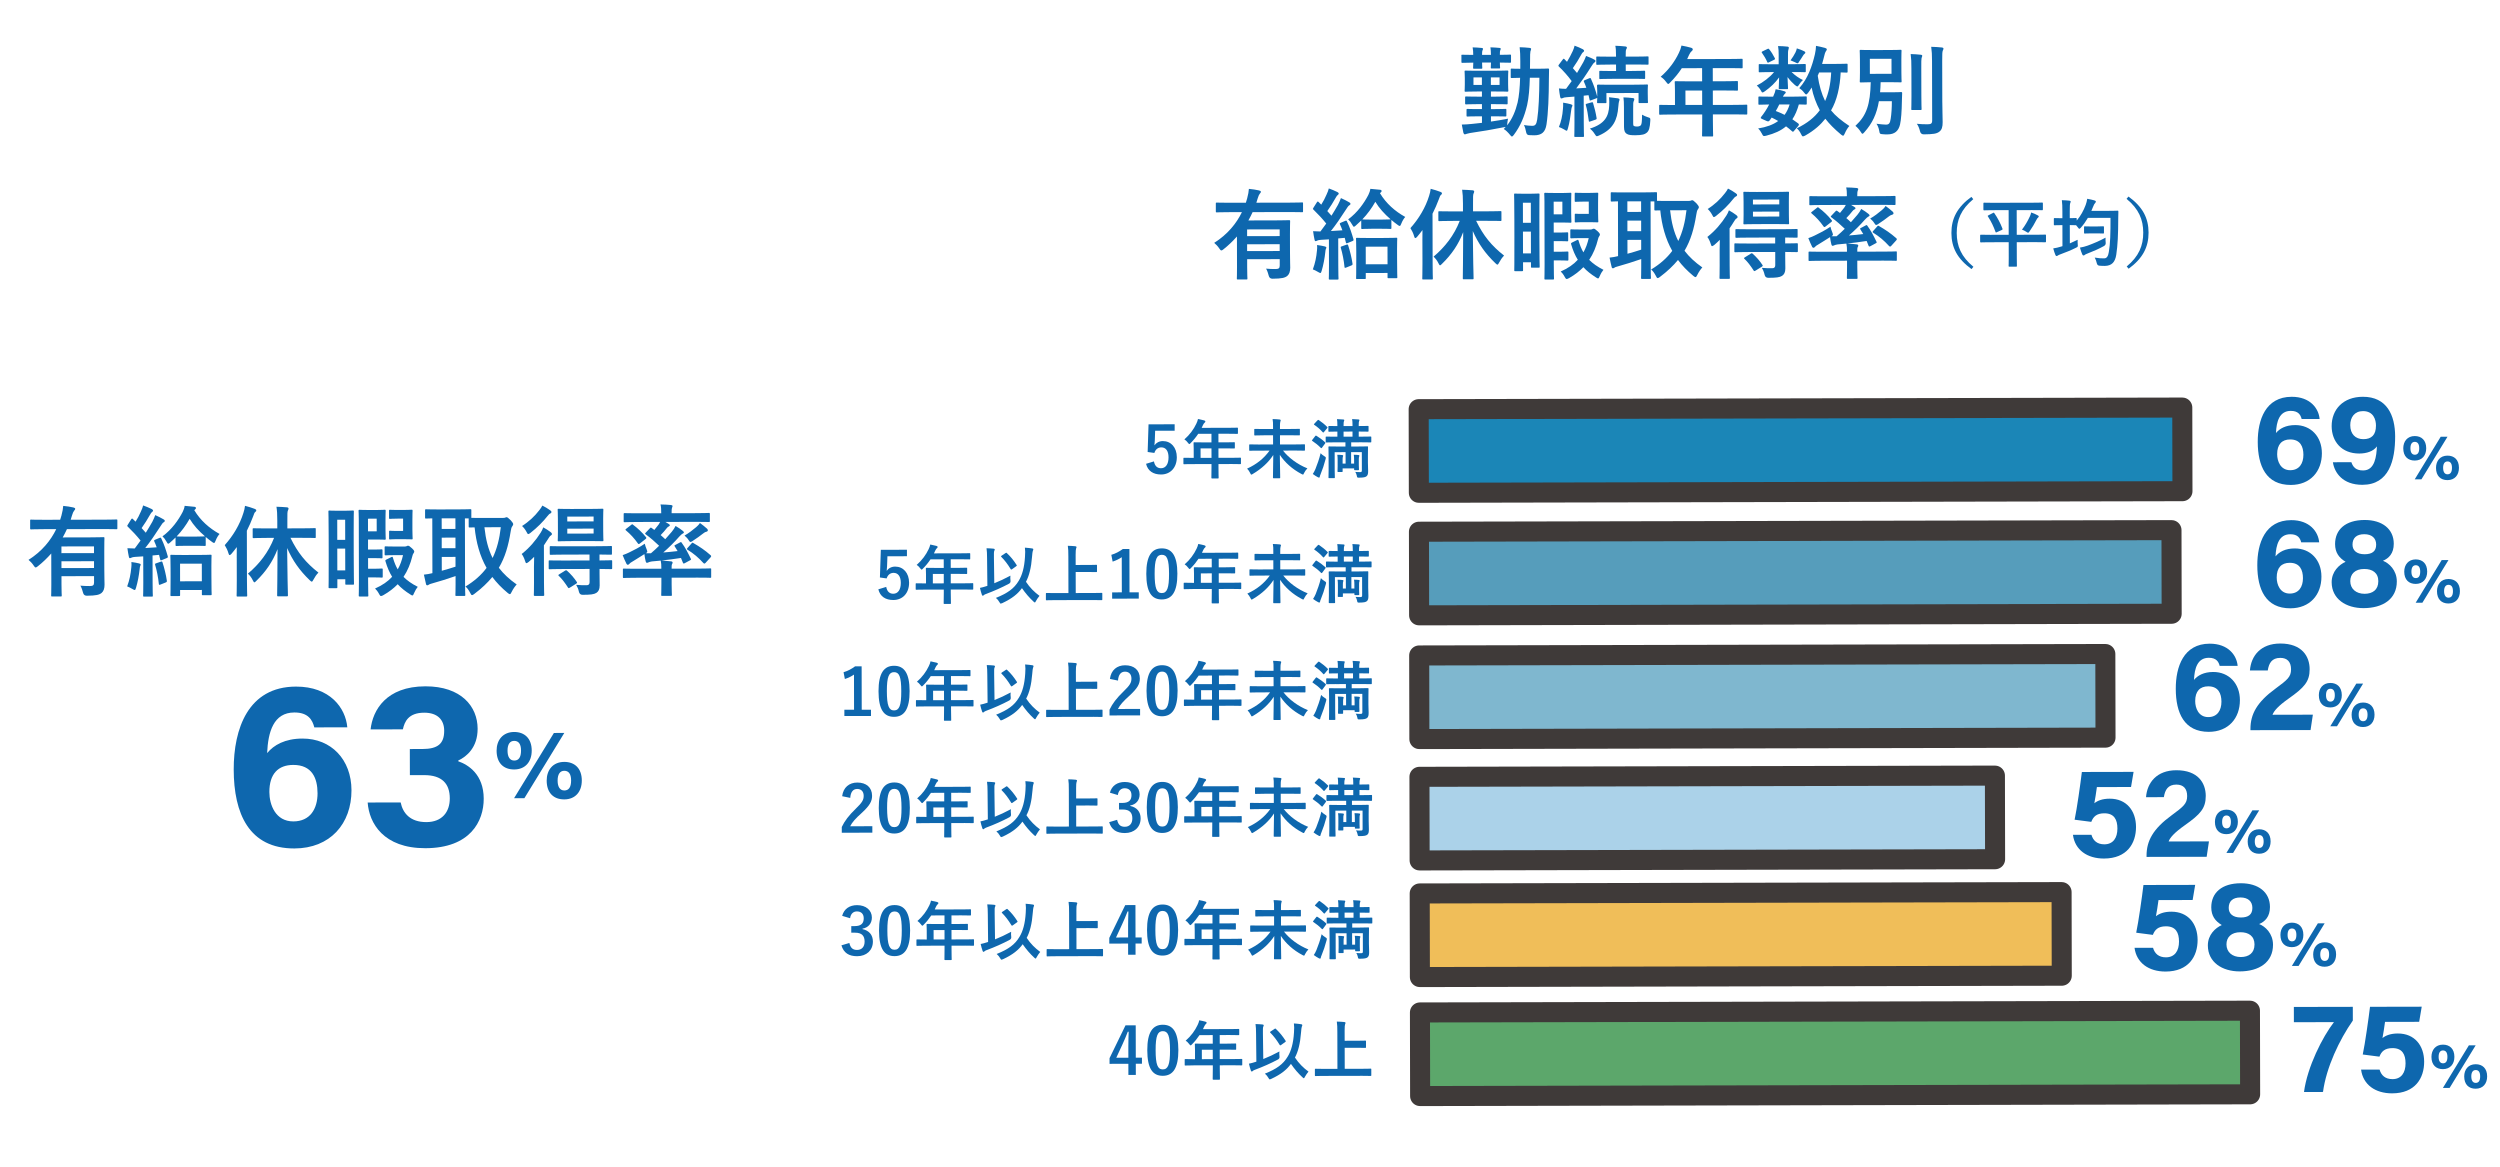 <?xml version="1.0" encoding="UTF-8"?>
<svg id="_レイヤー_1" data-name="レイヤー_1" xmlns="http://www.w3.org/2000/svg" version="1.1" viewBox="0 0 187.087 87.356">
  <!-- Generator: Adobe Illustrator 29.7.1, SVG Export Plug-In . SVG Version: 2.1.1 Build 8)  -->
  <defs>
    <style>
      .st0 {
        fill: #abd2e9;
      }

      .st0, .st1, .st2, .st3, .st4, .st5 {
        stroke: #3f3a39;
        stroke-linecap: round;
        stroke-linejoin: round;
        stroke-width: 1.5px;
      }

      .st1 {
        fill: #7fb7cf;
      }

      .st2 {
        fill: #f0be59;
      }

      .st6 {
        fill: #0e67ae;
      }

      .st3 {
        fill: #1b86b7;
      }

      .st4 {
        fill: #569dbb;
      }

      .st5 {
        fill: #5ca76b;
      }
    </style>
  </defs>
  <g>
    <path class="st6" d="M23.522,54.434c-.144-.568-.464-1.118-1.494-1.116-1.562.003-1.969,1.46-2.037,3.041.497-.604,1.331-1.087,2.645-1.089,2.149-.005,3.662,1.573,3.667,3.864.006,2.505-1.589,4.354-4.271,4.36-3.393.007-4.535-2.601-4.542-5.904-.007-3.037,1.071-6.202,4.658-6.209,2.54-.006,3.716,1.591,3.843,3.047l-2.469.006ZM23.763,59.353c-.003-1.119-.413-2.113-1.816-2.11-1.137.002-1.792.679-1.789,2.029.002.941.448,2.201,1.798,2.198,1.243-.003,1.81-.928,1.808-2.117Z"/>
    <path class="st6" d="M27.733,54.585c.157-1.439,1.166-3.218,4.097-3.224,2.7-.006,3.91,1.52,3.913,3.171.003,1.403-.812,2.08-1.45,2.383v.054c.764.265,1.902.99,1.906,2.802.003,1.688-1.005,3.696-4.361,3.704-3.144.007-4.213-1.874-4.324-3.419l2.47-.005c.161.799.713,1.473,1.921,1.471,1.172-.003,1.757-.75,1.755-1.78-.003-1.084-.572-1.739-1.922-1.736l-1.065.002-.004-1.954.941-.002c1.154-.002,1.633-.394,1.631-1.371-.002-.799-.482-1.349-1.495-1.347-1.189.002-1.473.678-1.597,1.246l-2.415.006Z"/>
    <path class="st6" d="M39.791,56.17c.002.833-.479,1.412-1.314,1.413-.789.002-1.312-.479-1.314-1.406-.002-.785.461-1.398,1.317-1.4.768,0,1.31.475,1.312,1.394ZM37.981,56.173c0,.482.179.744.504.743.322,0,.507-.234.506-.745,0-.529-.207-.728-.512-.728-.306,0-.499.234-.498.729ZM38.47,59.734l2.981-4.882.778-.002-2.987,4.883h-.772ZM43.539,58.409c.002.832-.479,1.412-1.314,1.414-.791.002-1.312-.484-1.314-1.406-.002-.785.46-1.399,1.317-1.401.77,0,1.31.475,1.312,1.394ZM41.729,58.413c0,.481.179.743.504.742.321,0,.507-.233.506-.744,0-.529-.207-.729-.512-.729-.304,0-.499.239-.498.73Z"/>
  </g>
  <g>
    <path class="st6" d="M3.836,41.42c-.303.341-.636.667-1.005.956-.074.06-.118.089-.163.09-.044,0-.081-.044-.147-.141-.111-.17-.26-.325-.386-.428.998-.631,1.662-1.447,2.074-2.299l-.933.002c-.666.002-.895.017-.939.017-.074,0-.081-.008-.081-.082v-.569c-.002-.074.005-.081.079-.081.045,0,.273.015.939.013l1.229-.002c.037-.104.067-.208.097-.319.08-.304.117-.519.131-.718.289.028.533.065.756.116.082.022.141.045.141.104,0,.052-.044.097-.081.141-.052.066-.104.164-.154.342l-.104.333,2.479-.005c.666-.002.896-.017.94-.017.066,0,.074.006.075.08v.569c0,.074-.007.082-.073.083-.045,0-.274-.015-.94-.013l-2.76.006c-.097.214-.206.422-.317.621l1.983-.004c.666-.002,1.006-.017,1.051-.017.081,0,.089.007.089.08,0,.045-.014.364-.012.985l.003,1.34c0,.547.017.939.017,1.147,0,.281-.065.489-.221.622-.177.141-.399.201-1.103.209q-.229,0-.282-.221c-.044-.185-.119-.393-.2-.533.259.022.429.029.703.029.236,0,.318-.061.318-.261v-.481s-2.437.005-2.437.005v.585c.002.613.019.813.019.851,0,.074-.008.081-.082.082h-.621c-.082,0-.089-.006-.089-.08,0-.037.014-.237.013-.851l-.005-2.288ZM4.597,40.893v.503s2.437-.005,2.437-.005v-.503s-2.437.005-2.437.005ZM7.036,42.508v-.51s-2.437.005-2.437.005v.51s2.437-.005,2.437-.005Z"/>
    <path class="st6" d="M9.826,42.473c.016-.141.022-.252.007-.414.185.021.459.073.57.103.089.022.126.052.126.089s-.015.066-.037.104c-.021.037-.029.126-.043.244-.045.437-.146.977-.271,1.392-.037.11-.052.162-.097.163-.037,0-.089-.029-.178-.081-.104-.066-.289-.154-.386-.191.177-.475.265-.919.308-1.408ZM11.93,40.256c.097-.038.104-.03.142.044.216.443.356.888.483,1.331.022.081,0,.104-.096.141l-.348.142c-.089.037-.111.022-.126-.06l-.082-.332-.488.046.005,2.028c0,.681.017.933.017.97,0,.074-.008.081-.082.081h-.562c-.074,0-.082-.006-.082-.08,0-.045.014-.289.013-.97l-.005-1.961-.613.039c-.125.007-.214.029-.273.059-.037.015-.066.037-.111.037-.052,0-.066-.051-.082-.125-.037-.178-.074-.385-.104-.621.192.014.377.021.548.021.147-.193.295-.394.436-.594-.29-.362-.616-.709-.957-1.041-.066-.052-.045-.074.007-.155l.243-.386c.029-.045.052-.067.074-.067.015,0,.037.016.066.045l.193.191c.154-.244.28-.481.397-.755.097-.201.133-.319.169-.46.2.074.46.177.646.272.073.045.096.074.096.119,0,.037-.029.066-.066.096-.06.045-.089.082-.14.178-.229.408-.421.704-.649,1.029l.312.349c.17-.268.331-.542.487-.815.087-.163.161-.342.221-.504.229.104.451.213.621.317.068.036.09.066.09.11,0,.052-.021.082-.081.111-.074.044-.133.126-.243.304-.384.6-.782,1.179-1.137,1.623.281-.016.569-.03.858-.054-.052-.155-.112-.296-.179-.444-.029-.073-.022-.088.081-.133l.303-.126ZM12.038,42.031c.089-.029.097-.015.126.066.127.385.261.925.321,1.354.009.081,0,.104-.096.142l-.369.148c-.111.045-.126.03-.134-.044-.045-.474-.157-1.037-.276-1.428-.022-.082,0-.089.089-.119l.339-.119ZM13.886,40.844c-.481,0-.622.017-.666.017-.074,0-.082-.008-.082-.089l-.002-.548c-.124.126-.258.245-.391.363-.074.066-.118.104-.155.104s-.074-.052-.134-.162c-.096-.177-.186-.288-.297-.392.702-.512,1.197-1.223,1.514-1.831.073-.155.125-.288.146-.452.244.022.511.043.748.073.066.015.097.052.097.089s-.015.073-.066.11l-.06.052c.461.77,1.121,1.353,1.892,1.78-.104.118-.208.281-.295.504-.045.118-.074.17-.119.17-.037,0-.089-.029-.162-.089-.163-.118-.318-.235-.46-.361l.002.585c0,.081-.008.089-.082.089-.052,0-.199-.014-.666-.013h-.762ZM12.835,44.606c-.074,0-.081-.007-.081-.081,0-.045.014-.252.012-1.347l-.002-.66c0-.658-.017-.881-.017-.925,0-.066.007-.074.081-.074.052,0,.259.014.866.013l1.198-.003c.607,0,.814-.017.858-.017.074,0,.082.008.082.074,0,.044-.014.267-.013.799l.002.748c.002,1.081.017,1.288.018,1.333,0,.066-.008.074-.082.074l-.569.002c-.074,0-.081-.008-.081-.074v-.318s-1.63.003-1.63.003v.37c0,.074-.006.081-.08.081l-.562.002ZM15.342,40.138c-.482-.414-.86-.835-1.15-1.314-.266.474-.59.918-.974,1.319.044,0,.185.014.666.013h.762c.467-.002.614-.018.666-.018h.03ZM13.476,43.502l1.629-.003-.002-1.318-1.629.003.002,1.318Z"/>
    <path class="st6" d="M17.715,41.761c0-.237,0-.533.005-.821-.126.17-.258.341-.398.504-.06.066-.104.096-.133.096-.037,0-.067-.036-.089-.125-.061-.229-.187-.473-.282-.621.627-.696,1.128-1.534,1.399-2.415.06-.178.097-.349.118-.525.244.065.512.14.726.227.082.037.119.06.119.111s-.022.081-.082.126c-.052.044-.08.111-.146.304-.14.378-.302.74-.479,1.096l.008,3.715c.002.726.018,1.088.018,1.125,0,.074-.007.082-.081.083h-.637c-.066,0-.074-.007-.074-.081,0-.044.015-.399.013-1.125l-.003-1.672ZM20.005,40.253c-.726.002-.969.018-1.013.018-.074,0-.082-.007-.083-.081v-.577c0-.074.007-.081.081-.082.044,0,.288.015,1.014.013h.747s0-.578,0-.578c0-.474-.017-.748-.062-1.044.273.007.541.021.785.043.074.007.118.044.118.081,0,.066-.022.104-.044.155-.045.089-.044.244-.043.748v.592s1.03-.002,1.03-.002c.718-.002.969-.017,1.021-.018.066,0,.074.007.074.081v.577c.002.074-.006.082-.072.082-.052,0-.304-.015-1.021-.013h-.8c.551,1.125,1.137,1.85,2.093,2.603-.155.155-.266.326-.369.519-.059.111-.088.156-.132.156-.037,0-.075-.037-.149-.104-.763-.731-1.283-1.477-1.692-2.409.012,1.872.059,3.375.06,3.523,0,.082-.007.089-.081.089h-.644c-.074.002-.082-.005-.082-.087,0-.147.026-1.643.029-3.442-.36.933-.869,1.674-1.586,2.372-.065.067-.11.111-.147.111-.036,0-.066-.052-.119-.154-.104-.215-.222-.356-.363-.497.85-.72,1.529-1.579,1.955-2.676h-.503Z"/>
    <path class="st6" d="M26.47,41.372c.004,1.887.021,2.257.021,2.302,0,.073-.008.081-.082.081h-.48c-.082.002-.089-.006-.089-.079v-.326s-.594,0-.594,0v.592c.002.067-.005.074-.079.074h-.503c-.066,0-.074-.006-.075-.073,0-.052.014-.451.01-2.442l-.003-1.377c-.003-1.369-.019-1.791-.019-1.835,0-.074.008-.082.074-.082.052,0,.178.016.6.015h.555c.414-.002.54-.019.592-.019.074,0,.082.008.082.082,0,.044-.015.429-.012,1.576l.003,1.51ZM25.237,38.896l.003,1.503h.593s-.003-1.504-.003-1.504h-.593ZM25.837,42.684l-.004-1.628h-.593s.004,1.629.004,1.629h.593ZM26.85,38.869c0-.392-.017-.584-.017-.629,0-.081.008-.089.089-.089.045,0,.252.016.681.015l.659-.002c.333,0,.466-.017.511-.017.081,0,.089.008.089.089,0,.045-.014.244-.013.659v.755c.002.422.018.621.018.658,0,.074-.008.082-.089.082-.045,0-.178-.015-.511-.015l-.726.002v.748s.52,0,.52,0c.34,0,.429-.016.474-.016.081,0,.089.007.09.081v.511c0,.074-.007.081-.088.081-.045,0-.134-.015-.474-.014h-.519s.002.793.002.793h.525c.348-.002.436-.017.48-.017.081,0,.089.007.09.081v.519c0,.073-.007.081-.088.081-.045,0-.134-.015-.481-.014h-.525s0,.289,0,.289c0,.674.017,1.015.017,1.059,0,.074-.007.081-.089.081h-.54c-.081,0-.089-.006-.089-.08,0-.052.014-.385.013-1.059l-.01-4.633ZM28.189,38.815l-.651.002.002.947.651-.002-.002-.947ZM30.303,40.898c.066,0,.104-.015.133-.029.03-.015.052-.029.089-.03.074,0,.118.022.304.192.141.132.171.198.171.243,0,.052-.022.081-.052.127-.044.059-.074.133-.095.236-.133.54-.339,1.059-.656,1.534.274.273.615.517,1.066.745-.08.089-.191.267-.272.459-.051.127-.08.187-.132.187-.037,0-.082-.03-.163-.082-.371-.235-.682-.479-.935-.76-.288.297-.636.57-1.057.809-.089.053-.147.075-.192.075-.052,0-.081-.045-.133-.134-.104-.207-.23-.354-.312-.428.539-.238.961-.527,1.278-.877-.201-.326-.365-.703-.499-1.161-.022-.082-.008-.089.089-.141l.362-.179c.074-.037.089-.008.111.066.096.325.208.613.357.857.184-.318.309-.675.396-1.066l-.622.002c-.48,0-.621.016-.666.016-.081,0-.089-.008-.089-.089v-.496c0-.081.007-.089.088-.089.045,0,.186.015.666.014l.763-.002ZM29.54,40.353c-.244,0-.296.015-.34.015-.074,0-.082-.008-.082-.074v-.496c-.002-.073.006-.081.08-.081.044,0,.096.015.34.015l.629-.002-.002-.918h-.414c-.399.002-.511.018-.555.018-.074,0-.082-.008-.082-.082v-.511c0-.081.007-.089.081-.089.044,0,.155.016.555.015h.422c.407-.002.577-.018.622-.018.073,0,.081.008.081.089,0,.045-.014.237-.013.659v.732c.002.43.018.622.018.666,0,.066-.008.074-.081.074-.045,0-.215-.015-.622-.014l-.637.002Z"/>
    <path class="st6" d="M37.626,38.759c.097,0,.148-.008.178-.022.037-.022.074-.03.111-.031.052,0,.125.053.312.237.111.126.178.221.178.28s-.036.119-.081.179c-.052.066-.081.199-.109.377-.169,1.059-.418,1.926-.884,2.711.342.45.779.857,1.335,1.249-.118.118-.272.34-.384.57-.051.104-.08.155-.132.155-.037,0-.089-.037-.171-.104-.444-.369-.823-.76-1.135-1.181-.354.43-.797.853-1.352,1.269-.081.059-.125.088-.162.088-.06,0-.089-.059-.149-.177-.096-.185-.207-.354-.349-.466.674-.408,1.19-.868,1.581-1.395-.506-.894-.781-1.908-.895-3.032-.229,0-.333.008-.362.008-.074,0-.081-.007-.081-.088l-.002-.592h-.281l.011,4.936c0,.504.017.74.017.785,0,.074-.008.081-.082.081l-.577.002c-.073,0-.081-.007-.081-.081,0-.052.014-.281.013-.785v-.622c-.541.194-1.28.417-1.761.552-.148.037-.208.066-.237.089-.037.029-.074.052-.118.052-.045,0-.082-.029-.097-.096-.052-.199-.111-.466-.157-.704.259-.03.407-.053.637-.111l-.009-4.101c-.296.008-.43.015-.459.015-.074,0-.081-.006-.081-.08v-.525c0-.081.006-.089.08-.09.044,0,.267.015.91.014l1.473-.004c.651,0,.873-.017.918-.017.074,0,.081.008.081.089v.562c.119.008.342.007.756.007l1.599-.004ZM34.083,39.58l-.002-.792-1.028.002.002.792,1.028-.002ZM34.085,41.024v-.792s-1.029.002-1.029.002v.792s1.029-.002,1.029-.002ZM34.087,41.675l-1.028.002.002,1.036c.34-.09.702-.202,1.027-.306v-.732ZM36.252,39.457c.098.902.283,1.649.611,2.301.323-.667.515-1.422.616-2.304l-1.228.003Z"/>
    <path class="st6" d="M39.958,42.484c0-.229.007-.54.015-.814-.134.134-.267.261-.407.379-.081.059-.133.096-.169.096-.045,0-.067-.044-.098-.146-.06-.207-.171-.437-.26-.54.583-.46,1.063-1.023,1.425-1.602.073-.111.14-.252.191-.393.192.103.378.229.549.354.066.052.097.089.097.147,0,.052-.022.074-.082.111-.066.038-.133.134-.206.26-.096.155-.199.318-.31.474l.006,2.784c0,.599.017.88.017.917,0,.074-.008.082-.081.083h-.614c-.074,0-.082-.007-.082-.081,0-.044.014-.318.013-.917l-.003-1.111ZM41.163,38.181c.066.044.104.081.104.141,0,.044-.028.074-.072.097-.074.03-.141.089-.223.2-.332.423-.774.868-1.277,1.261-.081.06-.126.089-.163.089-.044,0-.073-.052-.133-.17-.09-.17-.216-.332-.334-.436.495-.305.96-.742,1.292-1.18.104-.126.178-.244.229-.348.208.103.394.214.578.346ZM42.157,42.582c-.726.002-.97.017-1.014.018-.074,0-.081-.007-.082-.089v-.496c0-.073.006-.081.08-.081.044,0,.288.014,1.014.012l1.961-.004v-.443s-1.88.004-1.88.004c-.719.002-.963.017-1.007.017-.081,0-.089-.007-.089-.081v-.488c0-.074.007-.081.088-.082.044,0,.288.015,1.007.013l2.472-.005c.718-.002.969-.017,1.014-.017.066,0,.074.006.074.08v.488c0,.074-.007.083-.073.083-.045,0-.274-.008-.858-.013v.443c.601-.002.83-.017.866-.017.074,0,.082.007.082.08v.496c.002.082-.006.089-.08.09-.036,0-.266-.007-.865-.013v.341c0,.363.009.598.009.895,0,.288-.088.452-.25.556-.177.111-.443.142-1.028.143q-.222,0-.274-.229c-.045-.207-.119-.37-.208-.518.267.029.6.035.799.028.118,0,.207-.061.207-.224l-.002-.992-1.961.004ZM44.16,38.086c.645,0,.858-.017.911-.017.073,0,.081.008.081.081,0,.045-.014.237-.014.659l.003.954c0,.43.016.614.016.659,0,.074-.008.081-.081.081-.053,0-.267-.014-.911-.013l-1.436.003c-.644,0-.865.017-.91.017-.074,0-.081-.007-.081-.081,0-.045.014-.229.014-.659l-.003-.954c0-.422-.016-.607-.016-.659,0-.073.007-.081.081-.081.045,0,.267.014.91.013l1.436-.003ZM42.283,42.708c.074-.045.096-.045.155.007.267.236.52.525.72.828.045.066.037.082-.044.141l-.466.29c-.044.029-.073.037-.089.037-.021,0-.037-.015-.059-.051-.193-.304-.438-.636-.676-.859-.066-.059-.052-.073.028-.125l.43-.268ZM42.453,39.023l1.969-.005v-.362s-1.97.005-1.97.005v.362ZM44.422,39.558l-1.969.005v.37s1.97-.005,1.97-.005v-.37Z"/>
    <path class="st6" d="M47.701,39.063c-.674.002-.896.017-.947.017-.074,0-.082-.006-.082-.08v-.511c0-.081.007-.089.081-.09.052,0,.273.015.947.013l1.783-.003c0-.296-.009-.48-.054-.658.273.006.525.013.792.042.066.008.11.037.11.081,0,.037-.021.082-.043.134-.022.066-.029.155-.028.399l1.835-.004c.674-.002.896-.017.939-.017.082,0,.089.008.089.089v.511c0,.074-.006.081-.088.081-.044,0-.266-.015-.939-.013l-2.302.005c.089.052.171.095.244.147.067.044.09.066.09.11,0,.03-.037.06-.081.082-.052.021-.097.06-.155.134-.134.17-.28.341-.451.512.126.103.238.214.342.31.177-.193.34-.386.487-.556.125-.155.206-.275.288-.438.17.096.429.272.54.369.067.059.082.081.082.118s-.044.066-.096.089c-.066.037-.118.081-.259.23-.348.399-.769.814-1.188,1.179.333-.023.688-.061,1.072-.105-.067-.119-.142-.237-.215-.349-.037-.059-.037-.073.059-.118l.347-.186c.074-.037.082-.022.119.037.26.348.476.769.676,1.183.03.066.03.081-.059.126l-.399.216c-.081.044-.11.029-.141-.06l-.134-.333c-.533.082-.999.143-1.45.188.244.016.474.044.71.066.066.007.111.037.112.089,0,.052-.015.066-.045.125-.029.067-.029.163-.028.333l1.961-.004c.659-.002.881-.017.926-.017.073,0,.073.007.073.081v.541c0,.074,0,.081-.072.082-.045,0-.267-.015-.926-.013l-1.961.004v.496c.002.503.018.74.018.784,0,.074-.007.081-.081.081h-.637c-.074.002-.081-.005-.081-.079,0-.044.014-.281.013-.784v-.496s-1.881.004-1.881.004c-.658,0-.881.016-.925.017-.066,0-.074-.007-.074-.081v-.541c0-.074.007-.082.073-.082.044,0,.267.014.925.013l1.88-.004c0-.281-.009-.422-.047-.606-.222.022-.437.045-.658.061-.126.015-.214.052-.266.074-.037.016-.066.03-.11.03-.045,0-.067-.037-.09-.104-.045-.178-.074-.349-.098-.548-.287.193-.576.356-.901.564-.096.052-.185.111-.222.164-.029.036-.074.073-.11.073-.037,0-.074-.015-.104-.066-.097-.192-.208-.45-.29-.657.185-.061.348-.135.488-.201.355-.171.791-.395,1.168-.654.022.118.074.259.134.407.03.089.053.141.053.178,0,.052-.029.074-.104.126.126,0,.244.014.377.006.215-.178.414-.371.613-.563-.289-.281-.637-.583-.993-.849-.037-.022-.052-.045-.052-.06,0-.022.007-.037.037-.066l.302-.319c.067-.074.089-.081.148-.037l.199.148c.111-.135.223-.268.325-.408.037-.052.074-.118.111-.192l-1.702.003ZM47.235,39.279c.073-.06.088-.06.14-.008.349.258.676.569.964.923.046.06.046.089-.043.156l-.406.318c-.074.06-.111.06-.147.008-.282-.398-.564-.701-.898-.982-.06-.052-.052-.066.021-.126l.37-.289ZM52.912,39.563c.052.052.059.089.059.133,0,.037-.043.082-.109.097-.097.022-.163.067-.26.142-.214.17-.473.356-.738.526-.089.06-.141.097-.186.097-.052,0-.089-.044-.155-.155-.081-.133-.201-.235-.297-.324.333-.193.591-.395.872-.631.081-.074.2-.172.28-.312.208.155.349.26.534.429ZM51.752,40.668c.051-.066.065-.067.132-.03.497.287.86.53,1.297.915.023.029.038.044.038.066,0,.021-.007.044-.037.082l-.376.414c-.037.045-.066.061-.097.061-.021,0-.044-.015-.081-.052-.363-.398-.712-.694-1.171-.982-.031-.022-.053-.037-.053-.06,0-.021.021-.044.052-.081l.296-.333Z"/>
  </g>
  <g>
    <path class="st6" d="M109.36,4.176c0-.074.008-.082.081-.082.037,0,.252.014.807.013,0-.222-.008-.377-.045-.562.236.007.481.021.681.043.066.007.097.029.097.066,0,.044-.015.067-.037.111-.022.044-.037.133-.036.341h.666c0-.224-.016-.386-.038-.564.229.007.474.021.681.043.06.007.089.021.089.066,0,.037-.015.067-.029.104-.029.052-.037.148-.036.348.511,0,.71-.017.755-.017.074,0,.081.007.081.082v.437c0,.082-.006.089-.08.089-.045,0-.244-.007-.755-.013,0,.237.016.333.016.37,0,.066-.007.074-.081.074h-.533c-.074,0-.081-.006-.081-.073,0-.044.007-.133.014-.37h-.666c0,.238.016.342.016.379,0,.074-.008.082-.081.082h-.525c-.074.001-.082-.006-.082-.08,0-.037.008-.141.014-.377-.555.008-.77.016-.807.017-.073,0-.081-.007-.081-.089v-.437ZM114.485,5.816c-.021.777-.078,1.51-.203,2.05-.205.866-.493,1.555-1.002,2.237-.059.074-.096.111-.133.112-.045,0-.081-.044-.148-.126-.156-.192-.326-.354-.467-.436l.147-.155-.125.022c-.814.165-1.71.315-2.546.435-.125.023-.191.038-.251.06-.052.022-.089.038-.141.038-.044,0-.081-.044-.104-.118-.044-.192-.081-.407-.119-.614.288-.008.451-.016.74-.046.214-.023.48-.045.77-.083v-.488s-.238,0-.238,0c-.592.001-.784.017-.829.017-.081,0-.088-.007-.088-.089v-.392c0-.082.006-.089.087-.089.045,0,.237.014.829.013h.237s0-.371,0-.371h-.304c-.622.002-.821.018-.866.018-.081,0-.089-.007-.089-.081v-.437c0-.067.007-.074.088-.075.045,0,.244.015.866.014h.304s0-.386,0-.386h-.318c-.629.002-.844.018-.896.018-.074,0-.081-.007-.081-.088,0-.044.014-.17.014-.466v-.466c-.002-.311-.017-.437-.017-.481,0-.074.006-.082.08-.082.052,0,.267.015.896.014l1.317-.003c.629-.001.844-.017.888-.017.082,0,.089.008.09.082,0,.044-.015.17-.014.481v.466c0,.296.017.422.017.466,0,.082-.007.089-.089.089-.044,0-.259-.015-.888-.013h-.326s0,.386,0,.386h.304c.622-.002.821-.018.866-.018.073,0,.081.007.081.074v.437c0,.074-.007.082-.08.082-.045,0-.244-.015-.866-.013h-.304s0,.371,0,.371h.237c.592-.001.792-.017.836-.017.074,0,.082.007.082.088v.392c0,.082-.007.089-.081.089-.044,0-.244-.014-.836-.013h-.237s0,.393,0,.393c.422-.06.865-.135,1.279-.217-.021.126-.051.245-.058.37-.008.052-.008.096-.008.126.384-.482.627-1.067.781-1.704.11-.481.168-1.125.188-1.851-.429.008-.584.016-.621.016-.074,0-.081-.007-.082-.074v-.548c0-.074.006-.082.08-.082.037,0,.2.015.637.014v-.578c-.002-.451-.011-.681-.048-1.036.267.007.488.021.748.05.066.007.11.036.11.073,0,.06-.029.119-.052.186-.022.082-.028.296-.027.748,0,.185,0,.37-.007.555h.525c.577-.002.77-.018.814-.018.074,0,.089.015.089.089-.007.259-.014.489-.013.726-.005,1.258-.047,2.494-.179,3.367-.088.578-.36.815-.923.816-.155,0-.273-.006-.399-.014q-.171-.015-.208-.251c-.03-.178-.082-.355-.157-.502.192.029.422.058.614.058.229,0,.318-.097.377-.475.11-.718.159-1.857.164-3.123h-.718ZM110.897,6.356v-.562s-.63.001-.63.001v.562s.63-.001.63-.001ZM112.22,5.791h-.651s0,.563,0,.563h.651s0-.563,0-.563Z"/>
    <path class="st6" d="M117.234,7.276c-.125.007-.222.03-.28.06-.045.022-.067.03-.111.03-.052,0-.074-.044-.089-.119-.038-.192-.067-.392-.091-.629.2.022.355.029.533.029.147-.193.288-.386.421-.579-.282-.384-.609-.753-.957-1.086-.029-.029-.037-.051-.037-.066,0-.03.022-.052.051-.097l.274-.363c.058-.074.08-.081.133-.022l.185.192c.155-.252.311-.542.435-.815.067-.148.097-.245.133-.393.216.081.438.169.615.266.066.037.096.074.096.118s-.029.074-.066.097c-.058.037-.088.081-.14.177-.214.385-.391.682-.635,1.023l.312.362c.161-.267.317-.534.472-.808.081-.156.146-.296.206-.466.2.081.437.169.615.272.066.037.089.06.089.104,0,.052-.022.081-.081.118-.074.052-.119.119-.229.289-.384.615-.783,1.186-1.13,1.646.244-.008.496-.023.755-.046-.052-.155-.111-.303-.179-.452-.029-.066-.015-.088.074-.125l.341-.142c.052-.022.081-.022.11.044.201.443.35.88.47,1.338v-.444c-.002-.2-.017-.304-.017-.341,0-.074.007-.118.088-.118.045,0,.281.014.955.013l1.717-.004c.681-.001.918-.017.97-.017.074,0,.081.007.081.082,0,.044-.015.141-.014.296v.259c0,.541.016.629.017.674,0,.074-.007.081-.081.081h-.54c-.082.001-.082-.006-.082-.08l-.002-.674-2.405.005.002.674c0,.074-.007.081-.081.081h-.533c-.081.001-.088-.006-.088-.08,0-.037.006-.096.014-.326-.015.022-.045.037-.089.052l-.363.134c-.104.037-.118.037-.125-.052l-.075-.325c-.126.015-.244.03-.362.038l.005,2.035c0,.681.017.933.017.97,0,.074-.008.082-.082.082h-.562c-.073,0-.081-.007-.081-.081,0-.044.014-.289.013-.97l-.004-1.968-.585.046ZM116.962,8.156c.014-.163.021-.296.014-.474.223.037.422.073.57.118.089.029.126.059.126.088,0,.044-.008.066-.037.111-.022.037-.044.148-.059.274-.051.408-.116.911-.241,1.333-.037.119-.052.178-.097.178-.036,0-.088-.037-.17-.088-.096-.059-.311-.162-.407-.192.162-.392.265-.844.301-1.348ZM119.093,7.664c.089-.022.104-.022.125.051.089.274.209.762.262,1.11.007.074.015.096-.089.133l-.369.126c-.104.038-.118.03-.126-.051-.061-.459-.128-.866-.218-1.154-.022-.074-.015-.096.074-.119l.341-.097ZM120.425,7.89c0-.192.014-.385-.009-.614.229.029.444.051.644.08.089.015.134.037.134.089,0,.059-.015.104-.037.155-.014.052-.036.185-.051.385-.072.978-.374,1.681-1.431,2.149-.082.038-.134.06-.171.06-.059,0-.089-.052-.162-.163-.104-.163-.216-.295-.364-.406,1.139-.358,1.412-.936,1.447-1.735ZM120.666,5.899c-.651.001-.866.017-.91.017-.067,0-.074-.007-.074-.081v-.452c-.002-.074.005-.082.072-.082.044,0,.26.015.911.013h.273s-.002-.482-.002-.482h-.437c-.688.002-.917.018-.961.018-.074,0-.082-.007-.082-.082v-.466c0-.066.006-.074.08-.074.044,0,.273.014.962.013h.437v-.053c0-.355-.016-.622-.054-.762.273.007.488.021.748.05.074.007.119.044.119.073,0,.06-.022.104-.052.149-.03.066-.037.148-.036.414v.126h.666c.681-.003.918-.018.962-.018.074,0,.081.007.081.073v.466c0,.074-.005.082-.079.082-.044,0-.282-.015-.963-.013h-.666s.002.483.002.483h.459c.644-.002.864-.018.909-.018.074,0,.081.007.082.082v.452c0,.074-.006.081-.08.081-.045,0-.267-.014-.91-.013l-1.458.003ZM122.219,9.233c0,.111.007.163.052.192.044.03.11.044.236.044.148,0,.244-.045.289-.104.059-.082.081-.244.088-.784.118.073.288.147.429.191.2.059.192.066.187.258-.029.548-.104.748-.251.889-.154.134-.354.2-.88.202-.304,0-.48-.014-.629-.103-.133-.081-.208-.214-.208-.525l-.004-1.458c0-.333-.009-.54-.038-.747.244.006.451.021.688.05.081.007.126.037.126.081,0,.067-.022.096-.053.17-.028.081-.035.141-.034.555l.002,1.088Z"/>
    <path class="st6" d="M125.171,8.569c-.651,0-.881.016-.925.017-.074,0-.082-.007-.083-.082v-.584c0-.067.007-.074.081-.074.044,0,.273.014.925.013h.178s-.002-1.036-.002-1.036c0-.422-.017-.622-.017-.666,0-.074.007-.082.089-.082.044,0,.296.014,1.014.012l.947-.002-.002-.984-1.518.003c-.243.371-.53.727-.863,1.06-.073.082-.117.119-.154.119s-.074-.044-.149-.14c-.141-.192-.273-.31-.415-.399.613-.534,1.063-1.149,1.366-1.793.088-.186.154-.363.19-.541.268.051.512.103.711.161.089.029.134.066.134.125,0,.059-.037.089-.089.141-.06.052-.11.111-.185.267l-.146.319,3.056-.006c.719-.001.97-.017,1.015-.017.073,0,.081.007.081.081v.548c0,.074-.007.082-.08.082-.045,0-.296-.014-1.015-.013l-1.14.002.002.984.792-.002c.726-.001.97-.017,1.014-.017.067,0,.074.007.074.082l.002.555c0,.074-.007.082-.074.082-.044,0-.288-.014-1.014-.013l-.792.002.002,1.08,1.569-.003c.651-.001.881-.017.925-.017.074,0,.082.007.082.074v.584c.002.074-.006.082-.08.082-.044,0-.273-.014-.925-.013l-1.569.003v.362c.002.777.019,1.169.019,1.207,0,.074-.008.081-.082.081h-.658c-.082.001-.089-.006-.089-.08,0-.044.014-.429.012-1.207v-.362l-2.213.005ZM127.382,7.853l-.002-1.08-1.251.002.002,1.08,1.251-.002Z"/>
    <path class="st6" d="M134.127,4.805c.651-.001.873-.017.918-.017.081,0,.089.007.09.089v.444c0,.074-.007.082-.088.082-.045,0-.267-.014-.918-.013h-.052c.222.236.578.48.845.598-.097.082-.2.2-.332.408-.029.044-.052.074-.089.074-.037,0-.097-.037-.2-.125-.125-.103-.355-.339-.533-.576.016.443.038.725.038.821,0,.074-.007.082-.081.082h-.532c-.074,0-.083-.006-.083-.081,0-.096.022-.355.029-.799-.289.408-.658.749-1.057,1.031-.089.066-.148.096-.185.097-.045,0-.067-.044-.111-.126-.098-.177-.208-.303-.319-.392.487-.245.99-.631,1.293-1.009h-.155c-.651.001-.873.017-.918.017-.066,0-.073-.007-.073-.081v-.444c-.002-.082.005-.089.071-.089.045,0,.267.014.918.013h.503s0-.719,0-.719c0-.237-.008-.437-.045-.643.267.006.459.014.71.042.067.007.097.052.097.081,0,.06-.029.104-.037.163-.029.089-.028.2-.028.444v.629s.326,0,.326,0ZM134.27,9.778c-.044.06-.073.082-.096.082s-.037-.015-.066-.037c-.148-.132-.296-.258-.451-.369-.378.326-.865.542-1.473.698-.214.052-.236.052-.34-.162-.061-.126-.164-.273-.275-.377.614-.098,1.117-.276,1.502-.558-.156-.089-.319-.177-.489-.258l-.111.163c-.088.119-.117.164-.28.089l-.312-.14c-.082-.037-.118-.059-.118-.089,0-.015.015-.037.036-.074.104-.126.199-.26.311-.43.096-.141.191-.311.287-.497-.495.009-.695.016-.732.017-.066,0-.074-.007-.074-.081v-.452c0-.074.014-.082.073-.082.037,0,.2.015.925.013h.104c.11-.237.162-.386.191-.556.281.044.467.088.666.154.06.022.089.044.089.082,0,.044-.021.066-.066.104-.059.06-.089.097-.146.215h.77c.658-.003.881-.019.925-.019.081,0,.089.007.089.081v.452c0,.074-.014.081-.088.082-.037,0-.178-.007-.503-.014-.125.437-.279.807-.486,1.111.148.096.289.2.438.31.029.03.052.059.052.089s-.015.059-.045.096l-.303.355ZM132.259,3.669c.074-.037.097-.037.141.022.148.178.298.421.416.658.03.059.023.089-.051.125l-.378.186c-.081.045-.11.045-.141-.029-.104-.244-.237-.458-.378-.658-.052-.067-.053-.089.036-.133l.354-.171ZM133.149,7.819c-.089.186-.177.356-.258.489.229.081.451.184.659.287.162-.222.288-.481.376-.777h-.777ZM134.363,3.924c.058-.119.08-.2.103-.304.236.074.385.133.547.214.053.03.09.059.09.089,0,.052-.015.066-.059.104-.037.03-.082.074-.118.141-.074.119-.177.289-.288.444-.052.089-.074.126-.118.126-.037,0-.097-.029-.192-.081-.111-.051-.229-.103-.333-.14.146-.2.272-.4.369-.593ZM138.265,5.351c0,.074-.007.082-.081.082-.029,0-.155-.007-.437-.014-.05,1.096-.285,2.103-.72,2.843.334.414.765.761,1.371,1.167-.125.126-.251.341-.346.563-.052.111-.081.163-.126.164-.037,0-.081-.03-.155-.089-.489-.406-.875-.797-1.172-1.182-.354.445-.805.86-1.485,1.247-.089.044-.141.074-.185.074-.06,0-.089-.052-.148-.17-.09-.192-.193-.325-.318-.436.769-.365,1.33-.817,1.721-1.351-.268-.502-.497-1.102-.61-1.701-.081.141-.169.274-.266.4-.066.081-.104.118-.141.118-.044,0-.089-.044-.155-.133-.118-.155-.237-.258-.363-.339.643-.712.966-1.66,1.171-2.541.052-.215.073-.43.081-.622.207.043.511.103.673.154.097.029.134.059.134.111s-.037.096-.081.163c-.036.066-.073.141-.11.326-.044.193-.103.393-.162.6l.955-.002c.621,0,.828-.016.873-.017.074,0,.081.007.082.082v.503ZM136.134,5.423l-.104.245c.105.725.291,1.368.551,1.893.244-.541.413-1.229.455-2.14l-.902.002Z"/>
    <path class="st6" d="M141.681,6.905c.406,0,.525-.016.569-.016.082,0,.097.014.097.088-.014.259-.021.452-.021.659-.007.636-.057,1.361-.138,1.687-.117.481-.397.734-.938.735-.126,0-.223,0-.363-.014-.199-.021-.215-.014-.252-.236-.037-.222-.112-.407-.209-.547.297.037.562.065.711.065.222,0,.304-.097.354-.445.052-.326.088-.807.086-1.31l-.97.002c-.16.948-.484,1.651-1.09,2.326-.066.074-.104.111-.141.111s-.066-.044-.127-.14c-.118-.185-.259-.34-.4-.451.843-.779,1.107-1.601,1.147-3.266-.503.008-.695.017-.732.017-.081,0-.089-.008-.089-.082,0-.052.015-.229.014-.659l-.002-.955c0-.429-.017-.607-.017-.659,0-.074.008-.082.089-.082.045,0,.252.014.866.013l1.229-.002c.606-.001.813-.017.865-.017.074,0,.082.007.082.082,0,.052-.014.229-.013.659l.002.955c0,.429.016.614.016.659,0,.074-.008.082-.082.082-.052,0-.259-.015-.865-.013h-.622c-.006.268-.02.52-.042.756l.984-.002ZM139.931,5.526l1.621-.003-.002-1.125-1.621.003.002,1.125ZM143.039,5.141c0-.488-.009-.747-.054-1.095.259.007.503.021.755.05.074.007.111.037.111.082,0,.052-.037.111-.051.163-.022.104-.022.251-.021.792l.005,2.042c0,.629.017.933.017.977,0,.074-.008.081-.089.082h-.6c-.074.001-.081-.006-.081-.08,0-.044.014-.349.013-.978l-.005-2.035ZM145.353,7.668c0,.518.024,1.103.025,1.472,0,.363-.058.578-.266.727-.198.141-.428.178-1.146.188q-.229,0-.282-.236c-.052-.215-.135-.415-.238-.555.326.036.548.036.821.035.237,0,.326-.052.326-.289l-.01-4.448c0-.481-.017-.71-.062-1.059.267.007.54.021.8.05.073.007.118.044.118.081,0,.067-.029.104-.052.156-.036.096-.044.252-.043.755l.007,3.123Z"/>
    <path class="st6" d="M92.566,17.697c-.303.341-.635.667-1.005.957-.074.06-.118.089-.163.089-.044,0-.081-.044-.147-.141-.111-.169-.26-.325-.386-.428.998-.631,1.662-1.447,2.074-2.299l-.933.002c-.666.001-.895.017-.939.017-.074,0-.081-.008-.081-.082v-.57c0-.074.006-.082.08-.082.045,0,.273.014.939.013l1.229-.002c.036-.104.066-.208.096-.318.08-.304.117-.518.131-.718.289.028.534.065.756.116.082.022.141.044.141.104,0,.052-.044.096-.081.141-.052.067-.103.164-.154.341l-.103.333,2.479-.005c.666-.001.896-.017.94-.017.066,0,.074.007.074.082v.57c0,.074-.007.082-.073.082-.045,0-.274-.014-.94-.013l-2.76.005c-.096.215-.206.422-.316.623l1.983-.004c.666-.001,1.005-.017,1.05-.017.081,0,.09.007.09.081,0,.044-.015.363-.013.984l.003,1.339c0,.548.017.939.017,1.147,0,.281-.065.489-.22.622-.178.141-.4.201-1.104.209q-.229,0-.282-.221c-.044-.185-.118-.392-.2-.533.259.022.429.029.703.029.236,0,.318-.06.318-.26v-.48s-2.437.005-2.437.005v.585c.002.613.019.813.019.851,0,.074-.008.081-.082.081h-.621c-.082.002-.089-.005-.089-.079,0-.037.014-.238.013-.851l-.005-2.287ZM93.327,17.17v.503s2.437-.005,2.437-.005v-.503s-2.437.005-2.437.005ZM95.765,18.785v-.51s-2.437.005-2.437.005v.51s2.437-.005,2.437-.005Z"/>
    <path class="st6" d="M98.555,18.75c.016-.141.022-.252.008-.414.185.021.459.073.569.102.089.022.126.052.126.089s-.015.066-.037.104c-.021.037-.029.126-.043.244-.044.437-.146.977-.271,1.392-.037.11-.052.162-.097.163-.037,0-.089-.029-.178-.081-.104-.066-.288-.154-.386-.191.177-.474.265-.918.308-1.407ZM100.661,16.533c.097-.038.104-.03.141.043.216.444.357.887.484,1.332.021.081,0,.104-.097.141l-.348.142c-.089.037-.111.022-.126-.06l-.082-.333-.488.045.005,2.028c0,.681.017.933.017.97,0,.074-.008.081-.082.081h-.562c-.074.001-.082-.005-.082-.08,0-.045.014-.289.013-.97l-.004-1.961-.614.038c-.125.008-.214.03-.273.061-.037.015-.066.037-.111.037-.052,0-.066-.052-.081-.125-.038-.177-.075-.384-.105-.621.192.014.377.021.548.021.147-.193.295-.393.436-.593-.29-.362-.615-.709-.957-1.042-.066-.052-.044-.074.007-.156l.244-.385c.029-.044.051-.067.073-.067.015,0,.038.015.067.044l.192.192c.154-.244.28-.481.397-.755.097-.2.133-.319.169-.459.201.074.46.177.646.272.073.044.096.074.096.118,0,.037-.029.067-.066.096-.059.044-.088.082-.14.178-.229.408-.421.704-.649,1.03l.312.347c.17-.267.332-.541.487-.815.088-.163.161-.341.221-.504.229.104.451.214.622.317.067.037.089.067.089.111,0,.052-.021.082-.081.111-.074.044-.133.126-.243.304-.384.601-.782,1.179-1.137,1.623.281-.015.569-.03.858-.054-.052-.155-.111-.295-.179-.443-.029-.074-.022-.089.081-.133l.304-.126ZM100.767,18.309c.089-.029.097-.015.127.066.126.384.261.924.321,1.354.008.081,0,.104-.097.141l-.369.149c-.111.044-.126.03-.134-.044-.045-.474-.157-1.036-.276-1.427-.022-.082,0-.089.089-.119l.339-.119ZM102.616,17.121c-.481,0-.622.016-.666.016-.074,0-.082-.007-.082-.089v-.547c-.126.126-.26.245-.393.364-.073.066-.117.104-.154.104s-.075-.052-.135-.163c-.096-.177-.185-.288-.297-.391.702-.512,1.197-1.224,1.514-1.832.073-.155.125-.289.146-.452.245.021.512.043.749.072.066.015.096.052.096.089,0,.037-.015.074-.066.111l-.06.052c.461.769,1.121,1.352,1.892,1.779-.104.119-.207.282-.295.504-.045.119-.074.171-.119.171-.037,0-.089-.03-.162-.088-.163-.119-.318-.236-.46-.362l.002.584c0,.082-.008.089-.082.089-.052,0-.199-.014-.666-.013h-.762ZM101.565,20.883c-.074,0-.081-.007-.081-.081,0-.045.014-.252.012-1.347v-.659c-.003-.659-.018-.88-.018-.925,0-.067.006-.074.08-.074.052,0,.259.015.866.013l1.198-.002c.607-.001.814-.017.858-.017.074,0,.082.007.083.074,0,.044-.015.266-.014.799l.002.748c.002,1.08.018,1.287.018,1.332,0,.066-.008.074-.082.074h-.569c-.074.001-.081-.006-.081-.073v-.318s-1.63.003-1.63.003v.37c0,.074-.006.081-.08.081h-.562ZM104.072,16.415c-.481-.414-.859-.834-1.149-1.315-.266.474-.59.919-.975,1.319.044,0,.185.015.666.014h.762c.467-.002.614-.018.666-.018h.03ZM102.207,19.779l1.629-.003-.003-1.317-1.629.003.003,1.317Z"/>
    <path class="st6" d="M106.445,18.038c0-.237,0-.533.005-.822-.125.17-.258.341-.398.504-.06.067-.104.097-.133.097-.037,0-.067-.037-.089-.126-.06-.229-.187-.473-.282-.621.627-.697,1.129-1.534,1.4-2.416.059-.178.096-.348.117-.525.245.066.512.14.726.228.082.037.119.059.119.11s-.022.082-.082.126c-.051.044-.08.111-.146.303-.14.378-.302.741-.479,1.096l.008,3.715c0,.726.017,1.088.017,1.125,0,.074-.007.082-.081.083h-.637c-.066.001-.074-.006-.074-.081,0-.044.015-.399.014-1.125l-.004-1.672ZM108.736,16.531c-.726.001-.97.017-1.014.017-.074,0-.082-.007-.082-.082l-.002-.577c0-.074.008-.081.082-.081.044,0,.288.014,1.014.013l.747-.002v-.577c-.002-.474-.018-.747-.062-1.043.273.007.54.021.784.042.074.007.118.044.118.081,0,.067-.022.104-.044.156-.045.088-.044.244-.043.747v.592s1.03-.002,1.03-.002c.718-.001.969-.017,1.021-.017.066,0,.074.007.074.081l.002.577c0,.074-.008.082-.074.082-.052,0-.303-.014-1.021-.012h-.8c.55,1.125,1.137,1.849,2.092,2.602-.154.156-.266.326-.369.519-.058.111-.088.156-.132.156-.037,0-.074-.037-.148-.104-.764-.731-1.284-1.477-1.693-2.409.012,1.872.06,3.375.06,3.522,0,.082-.007.089-.081.089h-.644c-.074.002-.082-.005-.082-.087,0-.147.026-1.643.029-3.441-.359.933-.869,1.674-1.585,2.371-.066.068-.111.112-.148.112-.036,0-.066-.052-.118-.155-.104-.214-.223-.355-.364-.495.85-.72,1.529-1.58,1.956-2.675h-.503Z"/>
    <path class="st6" d="M115.2,17.65c.004,1.887.021,2.257.021,2.302,0,.073-.008.081-.082.081h-.48c-.082,0-.089-.006-.089-.08v-.326s-.594,0-.594,0l.002.592c0,.067-.007.074-.081.074h-.503c-.066.001-.074-.005-.074-.073,0-.052.014-.451.009-2.442l-.003-1.376c-.003-1.369-.018-1.791-.019-1.835,0-.074.008-.082.074-.082.052,0,.178.014.6.013h.555c.414-.002.54-.017.592-.017.074,0,.082.007.082.082,0,.044-.015.429-.012,1.576l.003,1.51ZM113.966,15.173l.003,1.502h.593s-.003-1.503-.003-1.503h-.593ZM114.567,18.961l-.004-1.628h-.593s.004,1.629.004,1.629h.593ZM115.58,15.147c0-.392-.017-.584-.017-.629,0-.082.008-.089.089-.089.045,0,.252.014.681.013h.659c.333-.002.466-.017.511-.017.081,0,.089.007.089.088,0,.044-.014.244-.013.659v.755c.002.421.018.622.018.658,0,.074-.008.082-.089.082-.045,0-.178-.014-.511-.014h-.726s.002.749.002.749h.519c.34-.002.429-.017.474-.017.081,0,.089.007.089.081v.511c0,.074-.007.082-.088.082-.045,0-.134-.015-.474-.014h-.519s.002.793.002.793h.525c.348-.002.437-.017.481-.017.081,0,.089.006.089.081v.519c0,.073-.007.081-.088.082-.045,0-.134-.015-.481-.014h-.525s0,.289,0,.289c0,.674.017,1.015.017,1.059,0,.074-.007.081-.089.081h-.54c-.081.001-.089-.005-.089-.08,0-.052.014-.385.013-1.059l-.01-4.632ZM116.919,15.093h-.651s.002.949.002.949h.651s-.002-.949-.002-.949ZM119.033,17.175c.066,0,.104-.015.133-.03.03-.015.052-.03.089-.03.074,0,.118.022.304.192.142.133.171.199.171.244,0,.052-.022.082-.052.126-.044.06-.074.133-.095.237-.133.54-.339,1.059-.656,1.533.275.273.615.516,1.067.745-.081.089-.192.267-.272.459-.052.126-.081.186-.133.186-.037,0-.082-.03-.163-.082-.371-.236-.682-.479-.935-.76-.288.296-.636.57-1.057.809-.089.052-.147.075-.192.075-.052,0-.081-.045-.133-.133-.104-.207-.23-.355-.312-.428.539-.238.961-.527,1.278-.877-.201-.325-.365-.702-.499-1.16-.022-.082-.008-.089.089-.142l.362-.178c.074-.037.089-.008.111.066.097.325.208.614.357.858.184-.319.309-.674.397-1.066h-.622c-.48.002-.621.017-.666.017-.081,0-.089-.007-.09-.088v-.496c0-.081.007-.088.088-.089.045,0,.186.015.666.014l.763-.002ZM118.269,16.629c-.244,0-.296.016-.34.016-.074,0-.082-.008-.082-.074v-.496c0-.074.007-.082.081-.082.044,0,.096.015.34.014h.629s-.002-.919-.002-.919h-.414c-.399.001-.511.017-.555.017-.074,0-.082-.007-.083-.082v-.51c0-.082.007-.089.081-.089.044,0,.155.014.555.014h.422c.407-.002.577-.017.622-.017.073,0,.081.007.081.089,0,.044-.014.237-.013.659v.732c.002.429.018.622.018.666,0,.066-.008.074-.081.074-.045,0-.215-.015-.622-.014h-.637Z"/>
    <path class="st6" d="M126.356,15.036c.097,0,.148-.008.177-.022.037-.022.074-.03.111-.03.052,0,.126.052.312.236.111.126.178.222.179.281,0,.059-.037.118-.082.178-.052.066-.081.2-.109.377-.169,1.059-.418,1.925-.883,2.71.342.45.778.857,1.334,1.248-.117.119-.272.34-.383.57-.052.104-.081.155-.133.155-.037,0-.089-.037-.17-.103-.445-.369-.824-.76-1.136-1.181-.354.43-.797.852-1.352,1.269-.081.059-.125.088-.162.088-.06,0-.089-.059-.148-.177-.097-.185-.208-.355-.349-.466.673-.409,1.189-.868,1.581-1.395-.506-.894-.782-1.907-.896-3.032-.229,0-.333.008-.362.008-.074,0-.081-.007-.081-.088v-.592s-.282,0-.282,0l.01,4.936c0,.504.017.74.017.785,0,.074-.008.081-.082.081h-.577c-.073.001-.081-.005-.081-.08,0-.052.014-.281.013-.785v-.621c-.541.193-1.28.417-1.761.552-.148.037-.208.066-.237.089-.037.029-.074.052-.118.052-.045,0-.082-.03-.097-.097-.052-.199-.111-.465-.156-.703.259-.03.407-.053.636-.112l-.008-4.1c-.296.008-.43.016-.459.016-.074,0-.081-.007-.082-.081v-.525c0-.082.006-.089.08-.089.044,0,.267.014.91.013l1.473-.003c.651-.001.873-.017.918-.017.074,0,.081.007.081.089l.002.562c.118.007.341.006.755.006l1.599-.003ZM122.812,15.857v-.792s-1.029.002-1.029.002v.792s1.029-.002,1.029-.002ZM122.815,17.301v-.792s-1.029.002-1.029.002v.792s1.029-.002,1.029-.002ZM122.817,17.951l-1.028.002.002,1.037c.34-.089.703-.202,1.027-.306v-.733ZM124.981,15.735c.098.902.284,1.649.611,2.3.324-.667.515-1.422.616-2.303l-1.228.003Z"/>
    <path class="st6" d="M128.688,18.761c0-.229.006-.54.014-.814-.134.133-.267.26-.406.378-.082.059-.134.096-.17.096-.045,0-.067-.044-.097-.147-.061-.207-.171-.437-.261-.54.583-.46,1.063-1.023,1.425-1.602.074-.111.14-.251.191-.392.192.103.379.229.549.354.066.052.097.088.097.148,0,.052-.022.074-.082.111-.066.037-.132.134-.206.259-.096.156-.198.319-.31.474l.006,2.783c0,.599.017.88.017.917,0,.074-.008.082-.081.083h-.614c-.074.001-.082-.006-.082-.081,0-.044.014-.318.013-.917l-.002-1.11ZM129.892,14.458c.066.044.104.082.104.141,0,.044-.029.074-.073.096-.074.03-.141.089-.223.2-.332.423-.774.868-1.277,1.261-.081.059-.126.089-.163.089-.044,0-.073-.051-.133-.17-.09-.17-.216-.333-.334-.436.495-.305.96-.742,1.292-1.179.104-.126.178-.245.229-.348.207.103.393.213.577.346ZM130.886,18.86c-.726.001-.97.017-1.014.017-.074,0-.081-.006-.081-.088v-.496c-.002-.073.005-.081.079-.082.044,0,.288.014,1.014.013l1.961-.004v-.444s-1.88.004-1.88.004c-.719.001-.962.017-1.006.017-.081,0-.09-.008-.09-.082v-.489c0-.074.007-.081.088-.081.044,0,.288.014,1.007.013l2.472-.005c.718-.001.969-.017,1.014-.017.066,0,.074.007.074.081v.489c0,.074-.006.082-.072.082-.045,0-.275-.007-.859-.014v.444c.601,0,.83-.016.866-.016.074,0,.082.007.083.081v.496c0,.082-.007.089-.081.089-.036,0-.266-.006-.865-.013v.341c0,.362.009.599.009.896,0,.288-.088.452-.249.555-.178.112-.444.142-1.029.143q-.222,0-.274-.229c-.045-.207-.118-.37-.208-.517.267.029.6.035.799.027.118,0,.207-.06.207-.223l-.002-.991-1.961.004ZM132.889,14.363c.645,0,.858-.016.911-.017.073,0,.081.007.081.082,0,.044-.014.237-.013.658l.002.955c0,.429.016.614.016.659,0,.074-.008.081-.081.081-.053,0-.267-.014-.911-.013l-1.436.003c-.644,0-.865.016-.91.017-.074,0-.081-.007-.081-.081,0-.044.015-.229.014-.659l-.002-.955c0-.421-.017-.606-.017-.658,0-.074.007-.082.081-.082.045,0,.267.014.91.013l1.436-.003ZM131.012,18.986c.074-.045.096-.045.155.006.268.237.52.524.72.828.045.066.037.082-.044.141l-.466.29c-.044.029-.073.037-.089.037-.021,0-.037-.015-.059-.051-.193-.304-.438-.636-.676-.858-.066-.059-.052-.073.029-.125l.429-.267ZM131.182,15.3l1.969-.004v-.363s-1.97.004-1.97.004v.363ZM133.152,15.835l-1.969.004v.37s1.97-.004,1.97-.004v-.37Z"/>
    <path class="st6" d="M136.43,15.34c-.674.001-.896.017-.947.017-.074,0-.082-.007-.082-.081v-.511c0-.082.007-.089.081-.089.052,0,.273.014.947.013l1.783-.004c0-.296-.009-.481-.054-.658.273.006.525.014.792.042.067.007.111.037.111.082,0,.037-.021.082-.044.133-.022.066-.029.155-.028.399l1.835-.004c.674-.001.896-.017.939-.017.082,0,.089.007.089.089v.511c0,.074-.006.081-.088.081-.044,0-.266-.014-.939-.013l-2.302.005c.089.052.171.096.245.147.067.044.089.066.089.111,0,.03-.037.06-.081.082-.052.022-.097.059-.155.134-.133.17-.28.341-.451.512.127.103.238.214.342.31.178-.193.34-.385.487-.556.125-.156.206-.274.288-.438.17.096.429.273.541.369.066.059.081.082.081.119,0,.037-.044.066-.096.089-.066.037-.118.081-.258.229-.349.4-.77.816-1.189,1.179.333-.023.688-.061,1.072-.106-.066-.118-.142-.236-.215-.347-.037-.06-.037-.074.059-.119l.348-.186c.073-.037.081-.022.119.037.259.347.475.769.675,1.183.03.066.03.082-.059.126l-.399.216c-.081.044-.11.029-.141-.06l-.134-.333c-.533.083-.999.143-1.45.188.244.015.475.044.711.066.066.007.111.037.111.089s-.015.066-.045.125c-.029.067-.029.163-.028.333l1.961-.004c.659-.001.881-.017.926-.017.073,0,.073.007.073.082v.54c0,.074,0,.081-.072.082-.045,0-.267-.014-.926-.013l-1.961.004v.496c.002.503.018.74.018.784,0,.074-.007.081-.081.081h-.637c-.074.001-.081-.005-.081-.08,0-.044.014-.281.013-.784v-.496s-1.881.004-1.881.004c-.658,0-.881.016-.925.017-.066,0-.074-.007-.074-.081v-.54c0-.074.007-.082.073-.082.044,0,.267.014.925.013l1.88-.004c0-.281-.009-.422-.047-.606-.221.023-.436.044-.657.061-.126.015-.215.052-.267.074-.037.016-.066.03-.11.03-.045,0-.067-.037-.089-.104-.046-.177-.075-.348-.099-.547-.287.193-.576.356-.9.564-.097.052-.186.111-.223.164-.029.036-.074.073-.11.073-.037,0-.074-.014-.104-.066-.096-.192-.208-.451-.289-.658.184-.06.347-.134.487-.201.355-.171.791-.394,1.168-.654.022.119.074.259.135.407.029.089.052.141.052.178,0,.052-.029.074-.104.125.126,0,.244.015.377.007.215-.178.414-.371.613-.563-.289-.281-.637-.583-.993-.849-.037-.022-.052-.044-.052-.059,0-.022.007-.037.037-.067l.302-.319c.067-.074.089-.081.148-.037l.2.148c.11-.134.222-.267.325-.408.037-.052.073-.118.11-.192l-1.702.003ZM135.964,15.555c.074-.059.089-.059.141-.007.348.258.675.568.964.923.045.059.045.089-.044.156l-.406.319c-.074.06-.111.06-.147.008-.282-.399-.564-.702-.897-.982-.061-.052-.053-.066.021-.125l.37-.29ZM141.641,15.84c.052.051.06.088.06.133,0,.037-.044.082-.11.097-.097.022-.163.067-.26.141-.214.17-.473.356-.738.527-.089.06-.141.097-.186.097-.052,0-.089-.044-.155-.155-.081-.133-.2-.237-.297-.325.333-.194.592-.394.872-.631.081-.074.2-.17.28-.311.208.155.349.258.534.428ZM140.482,16.945c.052-.067.066-.067.133-.03.496.288.859.531,1.297.915.022.029.037.044.037.066,0,.022-.007.044-.037.082l-.376.415c-.037.045-.066.06-.097.06-.021,0-.044-.015-.081-.052-.363-.399-.712-.694-1.171-.982-.03-.022-.052-.037-.052-.059,0-.022.021-.044.051-.082l.296-.333Z"/>
    <path class="st6" d="M147.669,14.905c-.915.759-1.239,1.56-1.237,2.532s.33,1.772,1.248,2.527l-.143.172c-1.062-.771-1.501-1.61-1.503-2.698-.003-1.088.433-1.929,1.491-2.705l.144.171Z"/>
    <path class="st6" d="M148.935,18.128c-.486,0-.657.012-.69.012-.056,0-.062-.005-.062-.061v-.453c0-.055.005-.061.061-.061.033,0,.204.01.69.009l1.386-.003-.004-1.845-1.088.002c-.524,0-.707.013-.74.013-.055,0-.061-.006-.061-.066v-.442c0-.061.005-.066.06-.066.033,0,.216.011.74.01l2.851-.006c.524-.001.707-.013.74-.013.055,0,.061.005.061.066v.442c0,.061-.005.066-.06.066-.033,0-.216-.011-.74-.009l-1.16.002.004,1.845,1.431-.003c.491,0,.657-.012.696-.012.055,0,.061.005.061.061v.453c0,.055-.005.061-.06.061-.039,0-.205-.01-.696-.009l-1.431.003.003,1.193c0,.37.007.547.007.58,0,.056-.006.061-.056.061h-.503c-.055,0-.061-.004-.061-.06,0-.039.011-.21.01-.58l-.003-1.193-1.386.003ZM149.146,15.934c.061-.033.072-.022.105.027.231.331.454.75.604,1.153.017.05.017.061-.044.094l-.375.167c-.071.033-.082.033-.104-.027-.145-.403-.316-.762-.566-1.153-.033-.044-.022-.05.05-.088l.331-.172ZM151.897,16.21c.044-.088.083-.199.105-.309.171.055.358.137.502.22.05.027.066.049.066.077,0,.027-.011.05-.05.083-.044.033-.087.094-.126.177-.149.293-.313.57-.506.846-.056.078-.077.111-.116.111-.027,0-.066-.022-.133-.066-.117-.071-.205-.126-.326-.165.242-.315.424-.631.583-.974Z"/>
    <path class="st6" d="M157.838,15.778c.442,0,.592-.013.624-.013.056,0,.066.011.066.072-.01.155-.01.304-.01.458-.003,1.271-.039,2.038-.148,2.768-.087.564-.347.824-.844.836-.116.006-.271-.005-.414-.016q-.16-.01-.199-.187c-.034-.149-.083-.293-.155-.42.304.049.486.065.707.059.204,0,.298-.177.347-.47.109-.597.13-1.42.127-2.563l-1.695.004c-.154.265-.33.515-.523.73-.055.061-.088.088-.115.088-.028,0-.056-.033-.111-.11l-.132-.16h-.012c-.033,0-.138-.01-.458-.01l.003,1.37c.192-.083.386-.171.584-.271-.005.116-.005.237.007.348.017.183.011.177-.144.255-.347.177-.767.344-1.147.483-.1.039-.155.061-.183.083-.038.028-.071.05-.109.05-.033,0-.056-.017-.084-.071-.061-.139-.116-.315-.167-.502.199-.028.387-.072.58-.134l.11-.033-.003-1.574h-.061c-.37,0-.48.012-.514.012-.061,0-.066-.005-.067-.06v-.42c0-.055.005-.061.065-.061.033,0,.144.011.514.01h.061v-.508c-.002-.393-.007-.558-.04-.84.21.005.392.016.574.037.055.006.088.033.088.066,0,.039-.017.066-.033.11-.027.066-.038.205-.037.613v.519c.321,0,.426-.011.459-.012.056,0,.062.005.062.061v.133c.286-.343.512-.741.671-1.173.055-.149.094-.304.114-.458.205.038.398.076.537.12.072.022.11.05.11.088,0,.039-.021.078-.055.111-.05.044-.1.138-.159.293-.039.1-.078.199-.122.293l1.331-.002ZM157.579,18.159q.018.172-.132.254c-.354.2-.811.4-1.236.562-.1.038-.16.066-.183.088-.033.039-.077.056-.11.056s-.061-.017-.088-.072c-.061-.137-.127-.326-.178-.518.21-.034.375-.079.58-.15.437-.161.888-.35,1.335-.594-.005.116,0,.26.012.375ZM156.478,17.466c-.326,0-.425.012-.458.012-.056,0-.061-.006-.061-.061v-.419c0-.056.004-.061.06-.061.033,0,.132.011.458.01h.447c.332-.002.432-.013.465-.013.055,0,.061.005.061.061v.419c0,.055-.005.061-.06.062-.033,0-.133-.011-.465-.01h-.447Z"/>
    <path class="st6" d="M159.284,14.708c1.062.771,1.5,1.61,1.503,2.698.002,1.088-.433,1.929-1.491,2.705l-.145-.171c.916-.759,1.24-1.56,1.238-2.532s-.33-1.772-1.249-2.527l.144-.172Z"/>
  </g>
  <g>
    <path class="st6" d="M87.906,32.233l-1.461.003-.027.745c-.004.111-.013.241-.027.348.129-.193.356-.32.633-.321.609,0,1.041.478,1.043,1.208,0,.778-.481,1.292-1.178,1.293-.58,0-.992-.259-1.124-.8l.589-.18c.068.357.259.512.529.512.349,0,.565-.301.564-.813,0-.479-.201-.75-.539-.749-.247,0-.44.15-.521.417l-.503-.071.067-2.07,1.954-.004v.483Z"/>
    <path class="st6" d="M89.217,34.731c-.426,0-.575.011-.604.011-.048,0-.053-.005-.053-.054v-.382c0-.044.004-.049.052-.049.029,0,.179.009.604.008h.116s-.002-.677-.002-.677c0-.276-.01-.406-.011-.436,0-.049.005-.053.059-.053.028,0,.193.008.662.007h.619s0-.644,0-.644l-.991.002c-.159.242-.348.474-.565.692-.047.053-.076.078-.101.078-.023,0-.048-.028-.098-.092-.092-.125-.179-.203-.271-.26.4-.349.694-.751.892-1.172.059-.122.102-.238.126-.354.174.034.334.068.464.105.059.02.088.044.088.083,0,.038-.024.058-.059.092-.038.033-.072.072-.12.174l-.097.208,1.998-.004c.469,0,.634-.011.663-.011.048,0,.053.005.053.054v.357c0,.049-.004.054-.052.054-.029,0-.194-.009-.663-.008h-.745s0,.644,0,.644h.518c.475-.002.634-.011.663-.011.043,0,.048.004.048.053v.363c0,.048-.004.053-.047.053-.029,0-.188-.009-.663-.008h-.518s.002.707.002.707l1.025-.002c.426,0,.576-.011.604-.011.049,0,.054.005.054.049v.382c0,.049-.004.054-.053.054-.028,0-.179-.009-.604-.008l-1.025.002v.236c0,.509.012.765.012.789,0,.048-.005.053-.053.053h-.431c-.054,0-.059-.004-.059-.052,0-.029.009-.28.008-.789v-.236l-1.446.003ZM90.663,34.263l-.002-.706h-.817s.002.708.002.708h.817Z"/>
    <path class="st6" d="M94.155,33.723c-.436,0-.59.011-.619.011-.048,0-.053-.005-.053-.053v-.373c0-.048.004-.053.052-.053.029,0,.184.009.619.009l1.117-.002-.002-.687h-.691c-.469.002-.639.012-.667.012-.044,0-.049-.005-.049-.053v-.382c0-.049.004-.054.048-.054.028,0,.198.009.667.008h.691v-.17c0-.281,0-.383-.034-.576.179.004.367.014.532.033.048.004.077.029.077.052,0,.049-.029.088-.034.126-.015.068-.024.161-.023.354v.179l.774-.002c.469,0,.639-.011.667-.011.044,0,.049.005.049.054v.382c0,.048-.004.053-.048.053-.028,0-.198-.008-.667-.007l-.774.002.002.687,1.19-.003c.44,0,.59-.011.619-.011.053,0,.058.004.058.052v.373c0,.048-.004.053-.057.053-.029,0-.179-.01-.619-.009l-.968.002c.407.526,1.091,1.042,1.827,1.331-.097.093-.185.223-.252.354-.033.082-.052.111-.081.111-.024,0-.059-.02-.116-.048-.679-.356-1.24-.863-1.614-1.428.011.716.027,1.46.027,1.698,0,.048-.005.053-.053.053h-.436c-.048,0-.053-.004-.053-.052,0-.223.021-.978.024-1.688-.351.538-.857,1.017-1.53,1.416-.052.034-.086.053-.11.053-.029,0-.048-.034-.088-.116-.058-.126-.141-.242-.232-.333.734-.334,1.266-.776,1.681-1.348l-.852.002Z"/>
    <path class="st6" d="M98.423,32.636c.038-.049.048-.049.092-.024.219.135.441.294.645.482.019.015.028.029.028.039,0,.015-.009.029-.027.058l-.223.301c-.024.033-.039.048-.054.048s-.023-.01-.043-.024c-.198-.203-.417-.376-.63-.516-.02-.015-.034-.023-.034-.038,0-.01.015-.029.034-.054l.212-.271ZM99.104,34.138c.131.082.131.092.092.237-.101.392-.234.784-.369,1.108-.034.083-.059.146-.063.194-.004.039-.023.063-.048.063-.02,0-.049-.005-.087-.024-.116-.062-.257-.145-.387-.246.071-.106.134-.217.197-.368.144-.368.273-.711.389-1.187.058.073.165.155.276.222ZM98.59,31.46c.049-.053.054-.048.102-.024.213.14.451.333.63.516.034.034.039.039-.01.098l-.227.271c-.053.063-.058.063-.097.025-.189-.212-.412-.406-.63-.551-.019-.015-.033-.024-.033-.039,0-.01.014-.029.037-.053l.228-.243ZM99.928,33.102c-.474,0-.639.011-.667.011-.049,0-.054-.005-.054-.053v-.334c0-.049.004-.054.053-.054.028,0,.194.009.668.008h.155s0-.382,0-.382c-.436,0-.591.011-.619.011-.049,0-.054-.005-.054-.053v-.329c0-.044.004-.049.053-.049.028,0,.184.009.619.008v-.077c0-.188-.006-.314-.03-.445.146.004.344.014.479.028.044.005.068.024.068.043,0,.029-.01.049-.024.083-.02.048-.029.125-.028.275v.092h.668v-.079c0-.188-.006-.314-.03-.445.15.005.349.014.479.028.044.005.068.024.068.043,0,.029-.01.049-.024.083-.02.048-.029.125-.028.275v.092h.02c.469,0,.634-.011.663-.011.048,0,.053.005.053.049v.329c0,.048-.004.053-.052.053-.029,0-.194-.009-.663-.008h-.02v.382s.219,0,.219,0c.474,0,.638-.011.662-.011.053,0,.058.005.059.054v.334c0,.048-.005.053-.058.053-.024,0-.189-.009-.663-.008l-.783.002v.314s.537-.001.537-.001c.47,0,.634-.011.668-.011.049,0,.053.005.053.054,0,.029-.008.218-.007.634v.522c0,.218.016.479.016.629,0,.179-.013.305-.109.392-.098.082-.232.107-.562.112-.146,0-.15.005-.179-.155-.024-.116-.064-.203-.112-.275.159.015.271.014.372.014.097,0,.121-.035.121-.126l-.003-1.369-.803.002.002.856h.223s0-.295,0-.295c0-.136-.005-.247-.025-.368.116,0,.28.009.367.023.029.005.055.024.055.049,0,.019-.005.038-.015.058-.02.034-.029.092-.029.203v.44c.002.223.012.295.012.324,0,.053-.005.058-.053.058h-.257c-.048,0-.053-.004-.053-.057v-.073h-.861v.214c0,.049-.005.054-.058.054h-.267c-.053,0-.058-.004-.058-.053,0-.028.01-.121.009-.357v-.513c0-.141-.006-.247-.026-.368.106,0,.29.009.382.023.039.005.06.029.06.049,0,.023-.01.043-.02.072-.015.034-.024.087-.024.188v.329s.224,0,.224,0l-.002-.856-.817.002.003,1.359c0,.344.011.508.011.532,0,.048-.005.053-.054.053h-.367c-.049,0-.054-.004-.054-.052,0-.029.01-.179.009-.532l-.003-1.142c0-.406-.011-.561-.011-.595,0-.049.005-.054.054-.054.033,0,.203.009.672.008h.547s0-.316,0-.316l-.75.002ZM101.215,32.678v-.382s-.669.001-.669.001v.382s.669-.001.669-.001Z"/>
  </g>
  <g>
    <path class="st6" d="M67.872,41.625l-1.461.003-.028.745c-.003.111-.013.241-.027.348.13-.193.356-.319.633-.32.609,0,1.041.478,1.043,1.208.002.778-.481,1.292-1.178,1.293-.58.002-.992-.259-1.124-.8l.59-.181c.067.357.258.513.528.512.349,0,.565-.301.564-.813,0-.48-.201-.75-.539-.75-.247,0-.439.15-.521.417l-.503-.071.068-2.071,1.954-.004v.483Z"/>
    <path class="st6" d="M69.182,44.124c-.426,0-.575.011-.604.012-.048,0-.053-.005-.053-.054v-.382c0-.044.004-.049.052-.049.029,0,.179.009.604.008h.116v-.677c-.002-.276-.012-.406-.012-.436,0-.048.005-.053.059-.053.028,0,.193.008.662.007h.619s-.002-.644-.002-.644l-.991.002c-.159.242-.348.475-.564.692-.048.054-.077.078-.102.078-.023,0-.048-.028-.097-.092-.093-.126-.18-.203-.271-.261.4-.349.694-.751.893-1.172.058-.122.101-.238.125-.354.174.034.334.068.464.105.059.02.088.044.088.083,0,.038-.024.058-.059.092-.038.033-.071.072-.12.174l-.097.209,1.998-.005c.469,0,.634-.011.663-.011.048,0,.053.005.053.054v.357c0,.049-.004.054-.052.054-.029,0-.194-.01-.663-.009l-.745.002.002.643h.518c.475-.002.634-.011.663-.012.043,0,.048.005.048.053v.363c0,.048-.004.053-.047.053-.029,0-.188-.009-.663-.008h-.518s0,.708,0,.708l1.025-.002c.426,0,.576-.011.604-.012.049,0,.054.005.054.049v.382c0,.049-.004.054-.053.054-.028,0-.179-.009-.604-.008l-1.025.002v.236c.002.509.012.765.012.789,0,.048-.005.053-.053.053h-.431c-.054,0-.059-.004-.059-.052,0-.029.01-.28.009-.789v-.236s-1.447.003-1.447.003ZM70.627,43.656v-.707s-.818.002-.818.002v.707s.818-.002.818-.002Z"/>
    <path class="st6" d="M74.406,43.648c.378-.15.788-.34,1.209-.569-.015.112-.01.247.006.368q.023.16-.111.233c-.536.286-1.116.544-1.754.781-.072.03-.116.055-.141.084-.02.023-.048.038-.067.038-.029,0-.054-.024-.068-.067-.058-.155-.106-.354-.146-.522.169-.034.31-.072.459-.122l.097-.029-.023-2.08c-.006-.339-.006-.522-.041-.735.174.005.372.014.532.032.048.005.083.029.083.059,0,.038-.02.067-.034.102-.028.058-.033.184-.027.532l.027,1.896ZM76.235,43.466c.26-.422.424-1.007.47-1.796.023-.28.019-.498-.007-.687.208.015.411.038.557.062.048.01.073.029.073.068,0,.043-.02.072-.039.116-.019.048-.038.203-.057.439-.061.817-.22,1.437-.455,1.869.286.435.64.782,1.013,1.053-.092.106-.197.262-.271.396-.033.068-.053.102-.077.102-.02,0-.048-.023-.102-.071-.315-.29-.596-.618-.863-1.004-.317.435-.732.774-1.468,1.12-.059.024-.092.038-.116.038-.039,0-.054-.028-.102-.11-.068-.121-.155-.228-.263-.318.876-.351,1.363-.7,1.706-1.276ZM75.252,41.387c.024-.015.039-.024.054-.024s.023.01.043.029c.287.266.514.551.728.888.029.044.02.063-.028.093l-.309.223c-.024.02-.044.029-.059.029-.024,0-.039-.02-.058-.053-.224-.367-.433-.638-.689-.898-.038-.038-.028-.058.024-.092l.294-.194Z"/>
    <path class="st6" d="M78.936,44.911c-.435,0-.585.011-.614.012-.048,0-.053-.005-.053-.054v-.439c0-.049.004-.054.052-.054.029,0,.18.009.614.008l1.021-.002-.006-2.729c0-.392-.006-.59-.041-.808.184.005.401.014.565.033.049.005.088.034.088.062,0,.039-.02.073-.034.111-.019.054-.033.175-.033.465l.002.764.948-.002c.421,0,.566-.011.595-.012.049,0,.054.005.054.054v.44c0,.048-.004.053-.053.053-.028,0-.174-.009-.595-.008l-.948.002.004,1.573,1.32-.003c.436,0,.586-.011.615-.011.048,0,.053.005.053.054v.439c0,.049-.004.054-.052.054-.029,0-.18-.01-.615-.009l-2.888.006Z"/>
    <path class="st6" d="M84.528,44.328h.691s0,.469,0,.469l-1.992.004v-.47s.725-.002.725-.002l-.006-2.631c-.184.127-.416.243-.682.331l-.098-.508c.318-.093.604-.248.86-.438h.493s.007,3.245.007,3.245Z"/>
    <path class="st6" d="M88.109,42.932c.003,1.37-.412,1.926-1.166,1.928-.76.002-1.157-.544-1.16-1.914-.003-1.369.416-1.907,1.161-1.908.744-.002,1.162.529,1.165,1.894ZM86.407,42.941c.002,1.088.152,1.442.535,1.441.392,0,.545-.359.543-1.443-.003-1.089-.152-1.422-.539-1.421-.378,0-.542.329-.539,1.423Z"/>
    <path class="st6" d="M89.238,44.082c-.426,0-.575.011-.604.011-.048,0-.053-.005-.053-.054v-.382c0-.044.004-.049.052-.049.029,0,.179.01.604.009h.116v-.677c-.002-.276-.012-.406-.012-.436,0-.048.005-.053.059-.053.028,0,.193.008.662.007h.619s-.002-.644-.002-.644l-.991.002c-.159.241-.348.475-.564.692-.048.053-.077.077-.102.077-.023,0-.048-.027-.097-.091-.093-.126-.18-.203-.271-.261.4-.35.694-.751.893-1.173.058-.121.101-.237.125-.354.174.034.334.067.464.105.059.02.088.044.088.083,0,.038-.024.058-.059.092-.038.033-.071.072-.12.174l-.097.208,1.998-.004c.469,0,.634-.011.663-.011.048,0,.053.005.053.054v.357c0,.049-.004.054-.052.054-.029,0-.194-.01-.663-.009l-.745.002.002.643h.518c.475-.002.634-.012.663-.012.043,0,.048.005.048.053v.363c0,.048-.004.053-.047.053-.029,0-.188-.009-.663-.008h-.518s0,.708,0,.708l1.025-.003c.426,0,.576-.011.604-.011.049,0,.054.005.054.049v.382c0,.049-.004.054-.053.054-.028,0-.179-.009-.604-.009l-1.025.003v.236c.002.509.012.765.012.789,0,.048-.005.053-.053.053h-.431c-.054,0-.059-.004-.059-.052,0-.029.01-.28.009-.789v-.236s-1.447.003-1.447.003ZM90.683,43.614v-.707s-.818.002-.818.002v.707s.818-.002.818-.002Z"/>
    <path class="st6" d="M94.175,43.073c-.436,0-.59.012-.619.012-.048,0-.053-.005-.053-.053v-.373c0-.048.004-.053.052-.053.029,0,.184.009.619.008l1.117-.002-.002-.687h-.691c-.469.002-.639.012-.667.012-.044,0-.049-.005-.049-.053v-.382c0-.049.004-.054.048-.054.028,0,.198.009.667.008h.691v-.17c0-.281,0-.383-.034-.576.179.005.367.014.532.033.048.005.077.029.077.053,0,.049-.029.088-.034.126-.015.068-.023.16-.023.354v.179l.774-.002c.469,0,.639-.011.667-.011.044,0,.049.005.05.054v.382c0,.048-.005.053-.049.053-.028,0-.198-.009-.667-.008l-.774.002.002.687,1.19-.003c.44,0,.59-.011.619-.011.053,0,.058.005.058.053v.373c0,.048-.004.053-.057.053-.029,0-.179-.01-.619-.009l-.968.002c.407.527,1.091,1.043,1.827,1.332-.097.094-.185.224-.251.354-.034.082-.053.111-.082.111-.024,0-.059-.02-.116-.049-.678-.355-1.24-.862-1.613-1.428.01.716.026,1.461.026,1.698,0,.048-.005.053-.053.053h-.436c-.048,0-.053-.004-.053-.052,0-.223.021-.978.025-1.688-.352.538-.858,1.018-1.53,1.416-.053.033-.087.053-.111.053-.028,0-.048-.033-.087-.115-.059-.126-.142-.242-.233-.334.734-.334,1.266-.776,1.681-1.349l-.852.002Z"/>
    <path class="st6" d="M98.445,41.987c.037-.049.047-.049.092-.024.218.135.44.294.645.481.019.015.028.029.028.039,0,.015-.01.029-.028.058l-.223.302c-.023.033-.038.048-.053.048s-.023-.01-.044-.024c-.198-.202-.416-.376-.63-.516-.02-.015-.034-.023-.034-.038,0-.01.015-.029.034-.054l.213-.271ZM99.125,43.49c.131.081.131.091.092.236-.101.393-.234.784-.369,1.108-.034.082-.059.146-.062.193-.005.039-.024.063-.049.063-.02,0-.049-.004-.087-.023-.116-.062-.257-.146-.387-.247.071-.106.134-.218.197-.367.144-.367.273-.712.389-1.187.059.073.165.155.276.223ZM98.611,40.811c.049-.053.054-.048.102-.025.213.141.451.334.63.517.034.034.039.039-.01.098l-.227.271c-.053.062-.058.062-.097.024-.188-.213-.412-.405-.63-.551-.019-.015-.033-.024-.033-.039,0-.01.015-.028.038-.053l.227-.242ZM99.95,42.452c-.474,0-.639.011-.667.011-.049,0-.054-.005-.054-.053v-.334c0-.049.004-.054.053-.054.028,0,.193.01.667.009h.155s0-.383,0-.383c-.436,0-.591.012-.619.012-.049,0-.054-.005-.054-.053v-.329c0-.044.004-.049.053-.049.028,0,.184.009.619.008v-.077c0-.188-.006-.314-.03-.444.146.004.344.014.479.028.044.004.068.023.068.042,0,.029-.01.049-.024.083-.02.048-.029.125-.028.275v.092h.668v-.078c0-.188-.006-.314-.03-.445.15.005.349.014.479.028.044.005.068.024.068.043,0,.029-.01.049-.024.083-.02.048-.029.125-.028.275v.092h.02c.469,0,.634-.011.663-.011.048,0,.053.004.053.048v.329c0,.048-.004.053-.052.054-.029,0-.194-.01-.663-.009h-.02v.382h.219c.474,0,.639-.012.663-.012.053,0,.058.005.058.054v.334c0,.048-.004.053-.057.053-.024,0-.189-.009-.663-.008h-.783v.315h.536c.47-.002.634-.012.668-.012.049,0,.053.005.053.054,0,.029-.008.218-.007.634v.522c0,.218.016.479.016.629,0,.179-.013.305-.109.392-.098.082-.232.106-.562.112-.146,0-.15.005-.179-.155-.024-.116-.063-.202-.112-.274.159.014.271.014.372.014.097,0,.121-.034.121-.126l-.003-1.369h-.803s.002.857.002.857h.223v-.295c0-.136-.006-.247-.025-.368.116,0,.28.009.367.023.029.005.054.024.054.049,0,.019-.005.038-.015.058-.02.034-.029.092-.029.203v.44c.002.223.012.295.012.324,0,.053-.005.058-.053.058h-.257c-.048,0-.053-.004-.053-.057v-.073l-.861.002v.213c0,.049-.005.054-.058.054h-.267c-.053,0-.058-.005-.058-.054,0-.028.01-.121.01-.357l-.002-.513c0-.141-.005-.247-.024-.367.106,0,.29.009.382.023.039.005.059.029.059.049,0,.023-.01.043-.02.072-.015.034-.024.087-.024.188v.329s.224,0,.224,0l-.002-.856-.817.002.003,1.359c0,.344.011.508.011.532,0,.048-.005.053-.054.053h-.367c-.049,0-.054-.004-.054-.052,0-.029.01-.179.009-.532l-.002-1.142c0-.407-.012-.561-.012-.595,0-.049.005-.054.054-.054.033,0,.203.009.672.008h.547v-.315l-.75.002ZM101.236,42.029v-.382s-.669,0-.669,0v.382s.669,0,.669,0Z"/>
  </g>
  <g>
    <path class="st6" d="M64.489,53.111h.691s0,.469,0,.469l-1.992.004v-.47s.725,0,.725,0l-.005-2.631c-.184.126-.416.243-.683.33l-.098-.508c.319-.092.604-.248.86-.438h.493s.007,3.244.007,3.244Z"/>
    <path class="st6" d="M68.07,51.717c.003,1.369-.411,1.926-1.165,1.927-.76.002-1.158-.543-1.161-1.912-.002-1.369.417-1.907,1.162-1.909.744,0,1.162.53,1.164,1.895ZM66.368,51.724c.003,1.088.153,1.441.536,1.44.392,0,.545-.359.542-1.442-.002-1.089-.152-1.422-.539-1.421-.378,0-.541.329-.539,1.423Z"/>
    <path class="st6" d="M69.201,52.865c-.426,0-.575.011-.604.012-.048,0-.053-.005-.053-.054v-.382c0-.044.004-.049.052-.049.029,0,.179.009.604.008h.116l-.002-.677c0-.276-.01-.406-.01-.436,0-.049.004-.053.058-.053.028,0,.193.008.662.007h.619s0-.644,0-.644l-.991.002c-.159.242-.348.475-.564.692-.048.054-.077.078-.102.078-.023,0-.048-.028-.097-.092-.093-.126-.18-.203-.271-.261.4-.349.694-.751.892-1.172.059-.122.102-.238.126-.354.174.034.334.068.464.105.059.02.088.044.088.083,0,.038-.024.058-.059.092-.038.033-.072.072-.12.174l-.097.209,1.998-.005c.469,0,.634-.011.663-.011.048,0,.053.005.053.054v.357c0,.049-.004.054-.052.054-.029,0-.194-.01-.663-.009l-.745.002v.643s.519,0,.519,0c.475,0,.634-.01.663-.011.043,0,.048.004.049.053v.363c0,.048-.005.053-.048.053-.029,0-.188-.009-.663-.008h-.518s.002.707.002.707l1.025-.002c.426,0,.576-.011.604-.012.049,0,.054.005.054.049v.382c0,.049-.004.054-.053.054-.028,0-.179-.009-.604-.008l-1.025.002v.236c.002.509.012.765.012.789,0,.048-.005.053-.053.053h-.431c-.054,0-.059-.004-.059-.052,0-.029.01-.28.008-.789v-.236l-1.446.003ZM70.646,52.397l-.002-.706-.817.002.002.706.817-.002Z"/>
    <path class="st6" d="M74.423,52.389c.378-.15.788-.34,1.209-.568-.015.111-.01.246.006.367q.023.16-.111.233c-.536.286-1.116.544-1.754.781-.072.03-.116.055-.141.084-.02.023-.048.038-.067.038-.029,0-.054-.024-.068-.067-.059-.155-.106-.354-.146-.522.169-.034.31-.072.458-.122l.097-.029-.022-2.079c-.006-.339-.006-.522-.041-.735.174.005.372.014.532.032.048.005.082.029.082.059,0,.038-.019.067-.033.102-.028.058-.033.184-.027.532l.027,1.896ZM76.252,52.207c.26-.422.423-1.007.47-1.796.023-.28.019-.498-.007-.687.208.015.411.038.557.062.048.01.072.029.072.068,0,.043-.019.072-.037.116-.02.048-.039.203-.058.439-.062.817-.22,1.437-.455,1.868.286.435.639.782,1.013,1.053-.092.106-.197.262-.271.396-.033.068-.053.102-.077.102-.02,0-.048-.023-.102-.071-.315-.29-.596-.618-.863-1.004-.317.435-.733.774-1.468,1.12-.059.024-.092.038-.116.038-.039,0-.054-.028-.102-.11-.068-.121-.156-.228-.263-.318.876-.351,1.363-.7,1.706-1.276ZM75.27,50.129c.024-.015.039-.024.054-.024s.023.01.043.029c.287.266.514.551.728.888.029.044.02.063-.028.093l-.309.223c-.024.02-.044.029-.059.029-.024,0-.039-.02-.058-.053-.224-.367-.433-.638-.689-.898-.038-.038-.028-.058.023-.092l.295-.194Z"/>
    <path class="st6" d="M78.954,53.652c-.435,0-.585.011-.614.012-.048,0-.053-.005-.053-.054v-.439c0-.049.004-.054.052-.054.029,0,.18.009.614.008l1.021-.002-.006-2.729c0-.392-.007-.59-.041-.808.184.005.401.014.565.033.049.005.088.034.088.062,0,.039-.02.073-.034.111-.02.054-.033.175-.033.465l.002.764.948-.002c.421,0,.566-.011.595-.012.049,0,.054.005.054.054v.44c0,.048-.004.053-.053.053-.028,0-.174-.009-.595-.008l-.948.002.004,1.572,1.321-.003c.435,0,.585-.011.614-.011.048,0,.053.005.053.054v.439c0,.049-.004.054-.052.054-.029,0-.18-.01-.614-.009l-2.889.006Z"/>
    <path class="st6" d="M83.061,50.808c.08-.662.528-1.021,1.134-1.022.662-.002,1.104.355,1.105.994,0,.411-.178.722-.743,1.25-.507.455-.748.728-.897,1.027l1.659-.004v.483s-2.287.005-2.287.005v-.431c.217-.455.525-.862,1.052-1.371.482-.465.588-.658.587-.963,0-.324-.189-.513-.484-.512-.305,0-.493.228-.521.668l-.604-.125Z"/>
    <path class="st6" d="M88.126,51.674c.003,1.369-.411,1.926-1.165,1.928-.76.002-1.158-.544-1.161-1.913-.002-1.369.417-1.906,1.162-1.908.744-.002,1.162.529,1.164,1.894ZM86.423,51.682c.003,1.088.153,1.441.536,1.44.392,0,.545-.359.542-1.442-.002-1.089-.152-1.422-.539-1.421-.378,0-.541.329-.539,1.423Z"/>
    <path class="st6" d="M89.255,52.823c-.426,0-.575.011-.604.011-.048,0-.053-.005-.053-.054v-.382c0-.044.004-.049.052-.049.029,0,.179.01.604.009h.116l-.002-.677c0-.276-.01-.406-.01-.436,0-.049.004-.053.058-.053.028,0,.193.008.662.007h.619s0-.644,0-.644l-.991.002c-.159.241-.348.475-.564.692-.048.053-.077.077-.102.077-.023,0-.048-.027-.097-.091-.093-.126-.18-.203-.271-.261.4-.35.694-.751.892-1.173.059-.121.102-.237.126-.354.174.034.334.067.464.105.059.02.088.044.088.083,0,.038-.024.058-.059.092-.038.033-.072.072-.12.174l-.097.208,1.998-.004c.469,0,.634-.011.663-.011.048,0,.053.005.053.054v.357c0,.049-.004.054-.052.054-.029,0-.194-.01-.663-.009l-.745.002v.643s.519,0,.519,0c.475,0,.634-.011.663-.011.043,0,.048.004.049.053v.363c0,.048-.005.053-.048.053-.029,0-.188-.009-.663-.008h-.518s.002.707.002.707l1.025-.003c.426,0,.576-.011.604-.011.049,0,.054.005.054.049v.382c0,.049-.004.054-.053.054-.028,0-.179-.009-.604-.009l-1.025.003v.236c.002.509.012.765.012.789,0,.048-.005.053-.053.053h-.431c-.054,0-.059-.004-.059-.052,0-.029.01-.28.008-.789v-.236l-1.446.003ZM90.701,52.355l-.002-.706-.817.002.002.706.817-.002Z"/>
    <path class="st6" d="M94.193,51.815c-.436,0-.59.012-.619.012-.048,0-.053-.005-.053-.053v-.373c0-.048.004-.053.052-.053.029,0,.184.009.619.008l1.117-.002-.002-.687h-.691c-.469.002-.639.012-.667.012-.044,0-.049-.005-.049-.053v-.382c0-.049.004-.054.048-.054.028,0,.198.009.667.008h.691v-.17c0-.281,0-.383-.034-.576.179.005.367.014.532.033.048.005.077.029.077.053,0,.049-.029.088-.034.126-.015.068-.024.16-.023.354v.179l.774-.002c.469,0,.639-.011.667-.011.044,0,.049.005.049.054v.382c0,.048-.004.053-.048.053-.028,0-.198-.009-.667-.008l-.774.002.002.687,1.19-.003c.44,0,.59-.011.619-.011.053,0,.058.005.058.053v.373c0,.048-.004.053-.057.053-.029,0-.179-.01-.619-.009l-.968.002c.407.526,1.091,1.043,1.827,1.331-.097.094-.185.224-.252.354-.033.082-.052.111-.081.111-.024,0-.059-.02-.116-.049-.679-.355-1.24-.862-1.614-1.428.011.716.027,1.461.027,1.698,0,.048-.005.053-.053.053h-.436c-.048,0-.053-.004-.053-.052,0-.223.021-.978.024-1.688-.351.538-.857,1.018-1.529,1.416-.053.033-.087.053-.111.053-.029,0-.048-.033-.088-.115-.058-.126-.141-.242-.232-.334.734-.334,1.266-.776,1.681-1.349l-.852.002Z"/>
    <path class="st6" d="M98.461,50.728c.038-.049.048-.049.092-.024.219.135.441.294.645.481.019.015.029.029.029.039,0,.015-.01.029-.028.058l-.223.302c-.024.033-.039.048-.054.048s-.023-.01-.043-.024c-.198-.202-.416-.376-.63-.516-.02-.015-.034-.023-.034-.038,0-.01.015-.029.034-.054l.212-.271ZM99.142,52.231c.131.081.131.091.092.236-.101.393-.234.784-.369,1.108-.034.082-.059.146-.063.193-.004.039-.023.063-.048.063-.02,0-.049-.004-.087-.023-.116-.062-.257-.146-.387-.247.071-.106.134-.217.197-.367.144-.367.273-.712.389-1.187.058.073.165.155.276.223ZM98.628,49.552c.049-.053.054-.048.102-.025.213.141.451.334.63.517.034.034.039.039-.01.098l-.227.271c-.053.062-.058.062-.097.024-.189-.213-.412-.405-.63-.551-.019-.015-.033-.024-.033-.039,0-.01.014-.028.037-.053l.228-.242ZM99.966,51.194c-.474,0-.639.011-.667.011-.049,0-.054-.005-.054-.053v-.334c0-.049.005-.054.054-.054.028,0,.193.01.667.009h.155s0-.383,0-.383c-.436,0-.591.012-.619.012-.049,0-.054-.005-.054-.053v-.329c0-.044.004-.049.053-.049.028,0,.184.009.619.008v-.077c0-.188-.006-.313-.03-.444.146.004.344.014.479.028.044.004.068.023.068.042,0,.029-.01.049-.024.083-.02.048-.029.125-.028.275v.092h.668v-.078c0-.188-.006-.314-.03-.445.15.005.349.014.479.028.044.005.068.024.068.043,0,.029-.01.049-.024.083-.02.048-.029.125-.028.275v.092h.02c.469,0,.634-.011.663-.011.048,0,.053.004.053.048v.329c0,.048-.004.053-.052.054-.029,0-.194-.01-.663-.009h-.02v.382h.219c.474,0,.639-.012.663-.012.053,0,.058.005.058.054v.334c0,.048-.005.053-.058.053-.024,0-.189-.009-.663-.008h-.783s0,.315,0,.315h.536c.47-.002.634-.012.668-.012.049,0,.053.005.053.054,0,.029-.008.218-.007.634v.522c0,.218.016.479.016.629,0,.179-.013.305-.109.392-.098.082-.232.106-.562.112-.146,0-.15.005-.179-.155-.024-.116-.064-.202-.112-.274.159.014.271.014.372.014.097,0,.121-.034.121-.126l-.003-1.369h-.803s.002.857.002.857h.223v-.295c0-.136-.006-.247-.026-.368.116,0,.28.009.368.023.029.005.054.024.054.049,0,.019-.005.038-.015.058-.02.034-.029.092-.029.203v.44c.002.223.012.295.012.324,0,.053-.005.058-.053.058h-.257c-.048,0-.053-.004-.053-.057v-.073l-.861.002v.213c0,.049-.005.054-.058.054h-.267c-.053,0-.058-.005-.058-.054,0-.028.01-.121.009-.357v-.513c0-.141-.006-.247-.026-.367.106,0,.29.009.383.023.039.005.059.029.059.049,0,.023-.01.043-.02.072-.015.034-.024.087-.024.188v.329s.224,0,.224,0l-.002-.856-.817.002.003,1.359c0,.344.011.508.011.532,0,.048-.005.053-.054.053h-.367c-.049,0-.054-.004-.054-.052,0-.029.01-.179.009-.532l-.002-1.142c0-.406-.012-.561-.012-.595,0-.049.005-.054.054-.054.033,0,.203.009.672.008h.547s0-.315,0-.315l-.75.002ZM101.253,50.77v-.382s-.669,0-.669,0v.382s.669,0,.669,0Z"/>
  </g>
  <g>
    <path class="st6" d="M63.023,59.585c.081-.663.529-1.022,1.134-1.023.663,0,1.104.356,1.105.995,0,.411-.177.721-.742,1.249-.507.455-.748.727-.897,1.027l1.659-.003v.483s-2.287.005-2.287.005v-.431c.216-.456.525-.862,1.051-1.372.482-.465.589-.658.588-.963,0-.324-.189-.512-.484-.512-.305,0-.493.228-.521.668l-.605-.124Z"/>
    <path class="st6" d="M68.088,60.45c.003,1.369-.412,1.926-1.166,1.927-.76.002-1.157-.543-1.16-1.912s.417-1.907,1.162-1.909c.744,0,1.161.53,1.164,1.895ZM66.386,60.458c.003,1.088.152,1.441.535,1.44.392,0,.546-.359.543-1.442-.002-1.089-.152-1.422-.539-1.421-.378,0-.541.329-.539,1.423Z"/>
    <path class="st6" d="M69.219,61.598c-.426,0-.575.011-.604.012-.048,0-.053-.005-.053-.054v-.382c0-.044.004-.049.052-.049.029,0,.179.009.604.008h.116l-.002-.677c0-.276-.011-.406-.011-.436,0-.048.005-.053.059-.053.028,0,.193.008.662.007h.619s0-.644,0-.644l-.991.002c-.16.242-.348.475-.565.692-.047.054-.076.078-.101.078-.023,0-.048-.028-.098-.092-.092-.126-.179-.203-.271-.261.4-.349.694-.751.892-1.172.059-.122.102-.238.126-.354.174.034.334.068.464.105.059.02.088.044.088.083,0,.038-.024.058-.059.092-.038.033-.072.072-.121.174l-.096.209,1.998-.005c.469,0,.634-.011.663-.011.048,0,.053.005.053.054v.357c0,.049-.004.054-.052.054-.029,0-.194-.01-.663-.009l-.745.002v.643s.519,0,.519,0c.475,0,.634-.01.663-.011.043,0,.048.005.048.053v.363c0,.048-.004.053-.047.053-.029,0-.188-.009-.663-.008h-.518s.002.707.002.707l1.025-.002c.426,0,.576-.011.604-.012.049,0,.054.005.054.049v.382c0,.049-.004.054-.053.054-.028,0-.179-.009-.604-.008l-1.025.002v.236c0,.509.012.765.012.789,0,.048-.005.053-.053.053h-.431c-.054,0-.059-.004-.059-.052,0-.029.009-.28.008-.789v-.236l-1.446.003ZM70.665,61.131l-.002-.706-.817.002.002.706.817-.002Z"/>
    <path class="st6" d="M74.442,61.123c.377-.15.788-.34,1.209-.568-.015.111-.01.246.005.367q.024.16-.11.233c-.537.286-1.116.544-1.754.781-.072.03-.116.055-.141.084-.02.023-.048.038-.067.038-.029,0-.054-.024-.068-.067-.059-.155-.106-.354-.146-.522.168-.034.309-.072.458-.122l.097-.029-.022-2.079c-.006-.339-.006-.522-.041-.735.174.005.372.014.532.032.048.005.082.029.082.059,0,.038-.02.067-.033.102-.028.058-.033.184-.027.532l.027,1.896ZM76.27,60.94c.26-.422.424-1.007.471-1.796.023-.28.018-.498-.007-.687.208.015.411.038.557.062.048.01.072.029.072.068,0,.043-.02.072-.037.116-.02.048-.039.203-.058.439-.062.817-.22,1.437-.455,1.868.285.435.639.782,1.013,1.053-.092.106-.198.262-.271.396-.033.068-.053.102-.077.102-.02,0-.048-.023-.102-.071-.315-.29-.597-.618-.863-1.004-.317.435-.733.774-1.468,1.12-.059.024-.092.038-.116.038-.039,0-.054-.028-.102-.11-.068-.121-.156-.228-.263-.318.875-.351,1.363-.7,1.705-1.276ZM75.289,58.862c.024-.015.039-.024.054-.024s.023.01.043.029c.286.266.514.551.728.888.029.044.02.063-.028.093l-.309.223c-.024.02-.044.029-.059.029-.024,0-.039-.02-.059-.053-.223-.367-.432-.638-.688-.898-.039-.038-.029-.058.023-.092l.295-.194Z"/>
    <path class="st6" d="M78.972,62.385c-.435,0-.585.011-.614.012-.048,0-.053-.005-.054-.054v-.439c0-.049.004-.054.052-.054.029,0,.18.009.614.008l1.021-.002-.005-2.729c0-.392-.007-.59-.041-.808.184.005.401.014.565.033.049.005.088.034.088.062,0,.039-.02.073-.034.111-.02.054-.033.175-.033.465l.002.764.948-.002c.421,0,.566-.011.595-.012.049,0,.054.005.054.054v.44c0,.048-.004.053-.053.053-.028,0-.174-.009-.595-.008l-.948.002.003,1.572,1.321-.003c.435,0,.585-.011.614-.011.048,0,.053.005.053.054v.439c.002.049-.003.054-.051.054-.029,0-.18-.01-.614-.009l-2.889.006Z"/>
    <path class="st6" d="M83.059,59.32c.139-.522.554-.8,1.115-.801.672,0,1.108.39,1.109.927,0,.436-.259.755-.704.833v.034c.498.105.779.438.78.927.002.653-.472,1.099-1.178,1.101-.609,0-1.011-.244-1.177-.815l.595-.175c.083.372.257.522.576.521.349,0,.565-.233.564-.625,0-.421-.199-.668-.717-.667h-.28s0-.492,0-.492h.257c.483-.002.676-.21.675-.582,0-.339-.199-.518-.509-.517-.257,0-.464.16-.512.509l-.595-.178Z"/>
    <path class="st6" d="M88.144,60.407c.003,1.369-.412,1.926-1.166,1.928-.76.002-1.157-.544-1.16-1.913s.417-1.906,1.162-1.908c.744-.002,1.161.529,1.164,1.894ZM86.442,60.416c.003,1.088.152,1.441.535,1.44.392,0,.546-.359.543-1.442-.002-1.089-.152-1.422-.539-1.421-.378,0-.541.329-.539,1.423Z"/>
    <path class="st6" d="M89.274,61.556c-.426,0-.575.011-.604.011-.048,0-.053-.005-.053-.054v-.382c0-.044.004-.049.052-.049.029,0,.179.01.604.009h.116l-.002-.677c0-.276-.011-.406-.011-.436,0-.048.005-.053.059-.053.028,0,.193.008.662.007h.619s0-.644,0-.644l-.991.002c-.16.241-.348.475-.565.692-.047.053-.076.077-.101.077-.023,0-.048-.027-.098-.091-.092-.126-.179-.203-.271-.261.4-.35.694-.751.892-1.173.059-.121.102-.237.126-.354.174.034.334.067.464.105.059.02.088.044.088.083,0,.038-.024.058-.059.092-.038.033-.072.072-.121.174l-.096.208,1.998-.004c.469,0,.634-.011.663-.011.048,0,.053.005.053.054v.357c0,.049-.004.054-.052.054-.029,0-.194-.01-.663-.009l-.745.002v.643s.519,0,.519,0c.475,0,.634-.011.663-.011.043,0,.048.005.048.053v.363c0,.048-.004.053-.047.053-.029,0-.188-.009-.663-.008h-.518s.002.707.002.707l1.025-.003c.426,0,.576-.011.604-.011.049,0,.054.005.054.049v.382c0,.049-.004.054-.053.054-.028,0-.179-.009-.604-.009l-1.025.003v.236c0,.509.012.765.012.789,0,.048-.005.053-.053.053h-.431c-.054,0-.059-.004-.059-.052,0-.029.009-.28.008-.789v-.236l-1.446.003ZM90.719,61.089l-.002-.706-.817.002.002.706.817-.002Z"/>
    <path class="st6" d="M94.211,60.549c-.436,0-.59.012-.619.012-.048,0-.053-.005-.053-.053v-.373c0-.048.004-.053.052-.053.029,0,.184.009.619.008l1.117-.002-.002-.687h-.691c-.469.002-.639.012-.667.012-.044,0-.049-.005-.049-.053v-.382c0-.049.004-.054.048-.054.028,0,.198.009.667.008h.691v-.17c0-.281,0-.383-.034-.576.179.005.367.014.532.033.048.005.077.029.077.053,0,.049-.029.088-.034.126-.015.068-.024.16-.023.354v.179l.774-.002c.469,0,.639-.011.667-.011.044,0,.049.005.049.054v.382c0,.048-.004.053-.048.053-.028,0-.198-.009-.667-.008l-.774.002.002.687,1.19-.003c.44,0,.59-.011.619-.011.053,0,.058.005.058.053v.373c0,.048-.004.053-.057.053-.029,0-.179-.01-.619-.009l-.968.002c.407.526,1.091,1.043,1.827,1.331-.097.094-.185.224-.252.354-.034.082-.052.111-.081.111-.024,0-.06-.02-.117-.049-.678-.355-1.239-.862-1.613-1.428.011.716.026,1.461.027,1.698,0,.048-.005.053-.053.053h-.436c-.048,0-.053-.004-.053-.052,0-.223.021-.978.024-1.688-.351.538-.857,1.018-1.53,1.416-.053.033-.086.053-.11.053-.029,0-.049-.033-.088-.115-.058-.126-.141-.242-.232-.334.734-.334,1.266-.776,1.681-1.349l-.852.002Z"/>
    <path class="st6" d="M98.48,59.462c.038-.049.048-.049.092-.024.219.135.441.294.645.481.019.015.028.029.028.039,0,.015-.01.029-.027.058l-.223.302c-.024.033-.039.048-.054.048s-.023-.01-.043-.024c-.198-.202-.417-.376-.63-.516-.02-.015-.034-.023-.034-.038,0-.01.015-.029.034-.054l.212-.271ZM99.161,60.965c.131.081.131.091.092.236-.101.393-.234.784-.37,1.108-.033.082-.058.146-.062.193-.004.039-.023.063-.048.063-.02,0-.049-.004-.087-.023-.116-.062-.257-.146-.388-.247.072-.106.135-.218.198-.367.144-.367.273-.712.389-1.187.058.073.164.155.276.223ZM98.647,58.286c.049-.053.054-.048.102-.025.213.141.45.334.63.517.034.034.039.039-.01.098l-.227.271c-.053.062-.058.062-.097.024-.189-.213-.412-.405-.631-.551-.019-.015-.033-.024-.033-.039,0-.01.015-.028.038-.053l.228-.242ZM99.985,59.927c-.474,0-.639.011-.667.011-.049,0-.054-.005-.054-.053v-.334c0-.049.004-.054.053-.054.028,0,.193.01.667.009h.155v-.383c-.436,0-.591.012-.619.012-.049,0-.054-.005-.055-.053v-.329c0-.044.005-.049.054-.049.028,0,.184.009.619.008v-.077c0-.188-.006-.313-.03-.444.146.004.344.014.479.028.044.004.068.023.068.042,0,.029-.01.049-.024.083-.02.048-.029.125-.028.275v.092h.668v-.078c0-.188-.006-.314-.03-.445.15.005.349.014.479.028.044.005.068.024.068.043,0,.029-.01.049-.024.083-.02.048-.029.125-.028.275v.092h.02c.469,0,.634-.011.663-.011.048,0,.053.004.053.048v.329c0,.048-.004.053-.052.054-.029,0-.194-.01-.663-.009h-.02v.382h.218c.474,0,.639-.012.663-.012.053,0,.058.005.059.054v.334c0,.048-.005.053-.058.053-.024,0-.189-.009-.663-.008h-.783s0,.315,0,.315h.536c.47-.002.634-.012.668-.012.049,0,.053.005.053.054,0,.029-.008.218-.008.634l.002.522c0,.218.015.479.015.629,0,.179-.013.305-.109.392-.098.082-.232.106-.562.112-.146,0-.15.005-.179-.155-.025-.116-.064-.202-.112-.274.159.014.271.014.372.014.097,0,.121-.034.121-.126l-.003-1.369h-.803s.002.857.002.857h.223v-.295c0-.136-.006-.247-.026-.368.116,0,.28.009.367.023.029.005.054.024.054.049,0,.019-.004.038-.014.058-.02.034-.029.092-.029.203v.44c0,.223.012.295.012.324,0,.053-.005.058-.053.058h-.257c-.048,0-.053-.004-.053-.057v-.073l-.861.002v.213c0,.049-.005.054-.058.054h-.267c-.053,0-.058-.005-.058-.054,0-.028.01-.121.009-.357v-.513c0-.141-.006-.247-.026-.367.106,0,.29.009.382.023.039.005.059.029.059.049,0,.023-.009.043-.019.072-.015.034-.024.087-.024.188v.329s.224,0,.224,0l-.002-.856-.817.002.003,1.359c0,.344.011.508.011.532,0,.048-.005.053-.054.053h-.367c-.049,0-.054-.004-.054-.052,0-.029.01-.179.009-.532l-.003-1.142c0-.406-.011-.561-.011-.595,0-.049.005-.054.054-.054.033,0,.203.009.672.008h.547s0-.315,0-.315l-.75.002ZM101.271,59.504v-.382h-.668v.383h.668Z"/>
  </g>
  <g>
    <path class="st6" d="M63.023,68.538c.139-.523.554-.801,1.115-.802.672,0,1.108.39,1.109.927,0,.436-.259.755-.704.833v.034c.498.105.779.439.78.928,0,.653-.472,1.099-1.178,1.1-.609.002-1.011-.244-1.177-.814l.594-.176c.084.372.258.522.577.521.349,0,.565-.233.564-.625,0-.421-.2-.668-.718-.666h-.28v-.493s.256,0,.256,0c.483,0,.677-.21.676-.582,0-.339-.199-.517-.509-.517-.257,0-.465.16-.512.509l-.595-.177Z"/>
    <path class="st6" d="M68.108,69.625c.003,1.369-.412,1.926-1.166,1.927-.76.002-1.157-.543-1.16-1.912s.417-1.907,1.162-1.909c.744,0,1.161.53,1.164,1.895ZM66.406,69.633c.002,1.088.152,1.441.535,1.44.392,0,.545-.359.543-1.442-.002-1.089-.152-1.422-.539-1.421-.378,0-.541.329-.539,1.423Z"/>
    <path class="st6" d="M69.239,70.773c-.426,0-.575.011-.604.012-.048,0-.053-.005-.054-.054v-.382c0-.044.005-.049.053-.049.029,0,.179.009.604.008h.116l-.002-.677c0-.276-.011-.406-.011-.436,0-.049.005-.053.059-.053.028,0,.193.008.662.007h.619s0-.644,0-.644l-.991.002c-.16.242-.348.475-.565.692-.048.054-.077.078-.102.078-.023,0-.048-.028-.097-.092-.092-.126-.179-.203-.271-.261.4-.349.694-.751.892-1.172.059-.122.102-.238.125-.354.174.034.334.068.465.105.059.02.088.044.088.083,0,.038-.024.058-.059.092-.038.033-.072.072-.121.174l-.096.209,1.998-.005c.469,0,.634-.011.663-.011.048,0,.053.005.053.054v.357c0,.049-.004.054-.052.054-.029,0-.194-.01-.663-.009l-.745.002v.643s.519,0,.519,0c.475,0,.634-.01.663-.011.043,0,.048.004.048.053v.363c0,.048-.004.053-.047.053-.029,0-.188-.009-.663-.008h-.518s.002.707.002.707l1.025-.002c.426,0,.576-.011.604-.012.049,0,.054.005.054.049v.382c0,.049-.004.054-.053.054-.028,0-.179-.009-.604-.008l-1.025.002v.236c0,.509.012.765.012.789,0,.048-.005.053-.053.053h-.431c-.054,0-.059-.004-.059-.052,0-.029.009-.28.008-.789v-.236l-1.446.003ZM70.684,70.305l-.002-.706-.817.002.002.706.817-.002Z"/>
    <path class="st6" d="M74.461,70.298c.377-.15.788-.34,1.208-.568-.014.111-.009.246.006.367q.024.16-.11.233c-.537.286-1.116.544-1.755.781-.072.03-.116.055-.14.084-.02.023-.048.038-.067.038-.029,0-.054-.024-.069-.067-.058-.155-.105-.354-.146-.522.169-.034.31-.072.459-.122l.097-.029-.022-2.079c-.006-.339-.007-.522-.041-.735.174.005.372.014.532.032.048.005.082.029.082.059,0,.038-.02.067-.034.102-.028.058-.032.184-.026.532l.027,1.896ZM76.29,70.115c.26-.422.424-1.007.47-1.796.024-.28.019-.498-.006-.687.208.015.411.038.557.062.048.01.072.029.072.068,0,.043-.02.072-.038.116-.02.048-.038.203-.058.439-.061.817-.22,1.437-.455,1.868.286.435.64.782,1.014,1.053-.092.106-.198.262-.271.396-.032.068-.052.102-.076.102-.02,0-.048-.023-.102-.071-.315-.29-.597-.618-.864-1.004-.317.435-.732.774-1.467,1.12-.059.024-.092.038-.116.038-.039,0-.054-.028-.102-.11-.069-.121-.156-.228-.263-.318.875-.351,1.362-.7,1.705-1.276ZM75.308,68.037c.024-.015.039-.024.054-.024s.023.01.043.029c.286.266.514.551.728.888.029.044.02.063-.028.093l-.31.223c-.024.02-.044.029-.059.029-.024,0-.039-.02-.058-.053-.224-.367-.432-.638-.689-.898-.038-.038-.028-.058.024-.092l.295-.194Z"/>
    <path class="st6" d="M78.991,71.56c-.435,0-.585.011-.614.012-.048,0-.053-.005-.053-.054v-.439c0-.049.004-.054.052-.054.029,0,.18.009.614.008l1.021-.002-.006-2.729c0-.392-.006-.59-.04-.808.184.005.401.014.565.033.049.005.088.034.088.062,0,.039-.02.073-.034.111-.02.054-.034.175-.033.465l.002.764.948-.002c.421,0,.566-.011.595-.012.049,0,.054.005.054.054v.44c0,.048-.004.053-.053.053-.028,0-.174-.009-.595-.008l-.948.002.003,1.572,1.321-.003c.435,0,.585-.011.614-.011.048,0,.053.005.053.054v.439c0,.049-.004.054-.052.054-.029,0-.18-.01-.614-.009l-2.889.006Z"/>
    <path class="st6" d="M84.977,70.154h.46s0,.454,0,.454h-.46s.002.838.002.838h-.556s-.002-.836-.002-.836l-1.408.004v-.426s1.194-2.455,1.194-2.455l.764-.002.005,2.423ZM84.42,69.343c0-.392.013-.759.025-1.132h-.067c-.12.32-.259.645-.409.969l-.453.978.905-.002v-.812Z"/>
    <path class="st6" d="M88.164,69.582c.003,1.369-.412,1.926-1.166,1.928-.76.002-1.157-.544-1.16-1.913s.417-1.906,1.162-1.908c.744-.002,1.161.529,1.164,1.894ZM86.461,69.591c.002,1.088.152,1.441.535,1.44.392,0,.545-.359.543-1.442-.002-1.089-.152-1.422-.539-1.421-.378,0-.541.329-.539,1.423Z"/>
    <path class="st6" d="M89.293,70.731c-.426,0-.575.011-.604.011-.048,0-.053-.005-.054-.054v-.382c0-.044.005-.049.053-.049.029,0,.179.01.604.009h.116l-.002-.677c0-.276-.011-.406-.011-.436,0-.049.005-.053.059-.053.028,0,.193.008.662.007h.619s0-.644,0-.644l-.991.002c-.16.241-.348.475-.565.692-.048.053-.077.077-.102.077-.023,0-.048-.027-.097-.091-.092-.126-.179-.203-.271-.261.4-.35.694-.751.892-1.173.059-.121.102-.237.125-.354.174.034.334.067.465.105.059.02.088.044.088.083,0,.038-.024.058-.059.092-.038.033-.072.072-.121.174l-.096.208,1.998-.004c.469,0,.634-.011.663-.011.048,0,.053.005.053.054v.357c0,.049-.004.054-.052.054-.029,0-.194-.01-.663-.009l-.745.002v.643s.519,0,.519,0c.475,0,.634-.011.663-.011.043,0,.048.004.048.053v.363c0,.048-.004.053-.047.053-.029,0-.188-.009-.663-.008h-.518s.002.707.002.707l1.025-.003c.426,0,.576-.011.604-.011.049,0,.054.005.054.049v.382c0,.049-.004.054-.053.054-.028,0-.179-.009-.604-.009l-1.025.003v.236c0,.509.012.765.012.789,0,.048-.005.053-.053.053h-.431c-.054,0-.059-.004-.059-.052,0-.029.009-.28.008-.789v-.236l-1.446.003ZM90.739,70.263l-.002-.706-.817.002.002.706.817-.002Z"/>
    <path class="st6" d="M94.23,69.723c-.436,0-.59.012-.619.012-.048,0-.053-.005-.053-.053v-.373c0-.048.004-.053.052-.053.029,0,.184.009.619.008l1.117-.002v-.687s-.692,0-.692,0c-.469,0-.639.011-.667.011-.044,0-.049-.005-.049-.053v-.382c0-.049.004-.054.048-.054.028,0,.198.009.667.008h.691v-.17c0-.281,0-.383-.035-.576.179.005.367.014.532.033.048.005.077.029.078.053,0,.049-.029.088-.034.126-.015.068-.024.16-.023.354v.179l.774-.002c.469,0,.639-.011.667-.011.044,0,.049.005.049.054v.382c0,.048-.004.053-.048.053-.028,0-.198-.009-.667-.008l-.774.002v.687s1.191-.003,1.191-.003c.44,0,.59-.011.619-.011.053,0,.058.005.059.053v.373c0,.048-.005.053-.058.053-.029,0-.179-.01-.619-.009l-.968.002c.408.526,1.092,1.043,1.827,1.331-.096.094-.184.224-.251.354-.034.082-.053.111-.082.111-.024,0-.059-.02-.116-.049-.679-.355-1.24-.862-1.613-1.428.011.716.026,1.461.027,1.698,0,.048-.005.053-.053.053h-.436c-.048,0-.053-.004-.053-.052,0-.223.021-.978.024-1.688-.352.538-.858,1.018-1.53,1.416-.053.033-.087.053-.111.053-.029,0-.048-.033-.087-.115-.058-.126-.141-.242-.233-.334.735-.334,1.267-.776,1.681-1.349l-.852.002Z"/>
    <path class="st6" d="M98.5,68.636c.038-.049.048-.049.092-.024.218.135.441.294.645.481.019.015.028.029.028.039,0,.015-.01.029-.028.058l-.222.302c-.024.033-.039.048-.054.048s-.023-.01-.043-.024c-.198-.202-.417-.376-.63-.516-.02-.015-.034-.023-.034-.038,0-.01.015-.029.034-.054l.212-.271ZM99.179,70.139c.132.081.132.091.093.236-.101.393-.234.784-.37,1.108-.034.082-.058.146-.062.193-.004.039-.023.063-.048.063-.02,0-.049-.004-.087-.023-.116-.062-.258-.146-.388-.247.072-.106.135-.217.197-.367.145-.367.274-.712.39-1.187.058.073.164.155.275.223ZM98.667,67.461c.048-.053.053-.048.102-.025.213.141.45.334.63.517.034.034.039.039-.01.098l-.228.271c-.052.062-.057.062-.097.024-.188-.213-.411-.405-.63-.551-.019-.015-.033-.024-.033-.039,0-.01.015-.028.038-.053l.228-.242ZM100.004,69.102c-.474,0-.639.011-.667.011-.049,0-.054-.005-.054-.053v-.334c0-.049.004-.054.053-.054.028,0,.193.01.667.009h.155s0-.383,0-.383c-.436,0-.591.012-.619.012-.049,0-.054-.005-.054-.053v-.329c0-.044.004-.049.053-.049.028,0,.185.009.62.008v-.077c0-.188-.006-.313-.031-.444.146.004.344.014.479.028.044.004.068.023.069.042,0,.029-.01.049-.024.083-.02.048-.029.125-.029.275v.092s.669,0,.669,0v-.077c0-.188-.006-.314-.031-.445.15.005.349.014.479.028.044.005.068.024.069.043,0,.029-.01.049-.024.083-.02.048-.029.125-.029.275v.092h.021c.469,0,.633-.011.662-.011.048,0,.053.004.054.048v.329c0,.048-.005.053-.053.054-.029,0-.194-.01-.663-.009h-.02v.382h.219c.474,0,.639-.012.663-.012.053,0,.058.005.058.054v.334c0,.048-.004.053-.057.053-.024,0-.189-.009-.663-.008h-.783s0,.315,0,.315h.536c.47-.002.634-.012.668-.012.049,0,.053.005.053.054,0,.029-.009.218-.008.634v.522c.002.218.016.479.017.629,0,.179-.014.305-.109.392-.098.082-.232.106-.562.112-.146,0-.15.005-.179-.155-.025-.116-.064-.202-.112-.274.159.014.271.014.372.014.097,0,.121-.034.121-.126l-.003-1.369h-.803s.002.857.002.857h.223v-.295c0-.136-.007-.247-.026-.368.116,0,.28.009.367.023.029.005.054.024.054.049,0,.019-.005.038-.015.058-.02.034-.028.092-.028.203v.44c0,.223.011.295.012.324,0,.053-.005.058-.053.058h-.257c-.048,0-.053-.004-.053-.057v-.073s-.862.002-.862.002v.213c0,.049-.004.054-.057.054h-.267c-.053,0-.058-.005-.058-.054,0-.028.01-.121.009-.357v-.513c0-.141-.007-.247-.026-.367.106,0,.29.009.382.023.039.005.059.029.059.049,0,.023-.01.043-.02.072-.014.034-.023.087-.023.188v.329s.224,0,.224,0l-.002-.856-.817.002.003,1.359c0,.344.011.508.011.532,0,.048-.005.053-.054.053h-.367c-.049,0-.054-.004-.054-.052,0-.029.009-.179.009-.532l-.003-1.142c0-.406-.011-.561-.011-.595,0-.049.005-.054.054-.054.033,0,.203.009.672.008h.547s0-.315,0-.315l-.75.002ZM101.291,68.678v-.382s-.669,0-.669,0v.382s.669,0,.669,0Z"/>
  </g>
  <g>
    <path class="st6" d="M84.997,79.152h.46s0,.454,0,.454h-.46s.002.838.002.838h-.556s-.002-.836-.002-.836l-1.408.004v-.426s1.194-2.455,1.194-2.455l.764-.002.005,2.423ZM84.439,78.341c0-.392.013-.759.026-1.132h-.067c-.121.32-.26.645-.409.969l-.453.978.905-.002-.002-.812Z"/>
    <path class="st6" d="M88.183,78.58c.002,1.369-.412,1.926-1.166,1.928-.76.002-1.157-.544-1.16-1.913s.416-1.906,1.161-1.908c.744-.002,1.162.529,1.165,1.894ZM86.481,78.589c.002,1.088.152,1.441.535,1.44.392,0,.545-.359.543-1.442-.003-1.089-.153-1.422-.54-1.421-.378,0-.541.329-.538,1.423Z"/>
    <path class="st6" d="M89.313,79.729c-.426,0-.575.011-.604.011-.048,0-.053-.005-.053-.054v-.382c0-.044.004-.049.052-.049.029,0,.179.01.604.009h.116v-.677c-.002-.276-.012-.406-.012-.436,0-.049.004-.053.059-.053.027,0,.193.008.662.007h.619s-.002-.644-.002-.644l-.991.002c-.159.241-.348.475-.564.692-.048.053-.077.077-.102.077-.023,0-.048-.027-.097-.091-.093-.126-.18-.203-.271-.261.4-.35.694-.751.893-1.173.058-.121.101-.237.125-.354.174.034.334.067.464.105.059.02.088.044.088.083,0,.038-.024.058-.059.092-.038.033-.071.072-.12.174l-.097.208,1.998-.004c.469,0,.634-.011.663-.011.048,0,.053.005.053.054v.357c0,.049-.004.054-.052.054-.029,0-.194-.01-.663-.009l-.745.002.002.643h.518c.475-.002.634-.012.663-.012.043,0,.048.004.048.053v.363c0,.048-.004.053-.047.053-.029,0-.189-.009-.664-.008h-.518s.002.707.002.707l1.025-.003c.426,0,.576-.011.604-.011.049,0,.054.005.054.049v.382c0,.049-.004.054-.053.054-.028,0-.179-.009-.604-.009l-1.025.003v.236c.002.509.012.765.012.789,0,.048-.005.053-.053.053h-.431c-.054,0-.059-.004-.059-.052,0-.029.01-.28.009-.789v-.236s-1.447.003-1.447.003ZM90.758,79.261l-.002-.706-.817.002.002.706.817-.002Z"/>
    <path class="st6" d="M94.536,79.254c.378-.15.788-.34,1.209-.568-.015.111-.01.246.006.367q.023.16-.111.232c-.536.286-1.116.545-1.754.782-.072.029-.116.054-.141.083-.02.023-.048.038-.067.039-.029,0-.054-.024-.068-.067-.058-.155-.106-.354-.146-.522.169-.034.31-.073.458-.122l.098-.029-.023-2.079c-.006-.339-.006-.522-.041-.735.174.005.372.014.532.032.048.005.082.029.083.059,0,.038-.02.067-.034.102-.028.058-.033.184-.027.532l.027,1.896ZM96.365,79.071c.26-.422.423-1.007.47-1.796.023-.28.019-.498-.007-.687.208.014.411.038.557.062.048.009.072.028.073.067,0,.043-.02.072-.039.116-.019.048-.038.204-.057.44-.061.817-.22,1.437-.455,1.868.286.435.639.782,1.013,1.052-.092.107-.197.263-.271.397-.033.068-.053.102-.077.102-.02,0-.048-.024-.102-.072-.315-.289-.596-.617-.863-1.004-.317.436-.733.775-1.468,1.12-.059.025-.092.039-.116.039-.039,0-.054-.028-.102-.11-.068-.121-.155-.228-.263-.319.876-.35,1.363-.7,1.706-1.275ZM95.382,76.993c.024-.015.039-.024.054-.024s.023.01.043.029c.287.266.514.551.728.888.029.044.02.063-.028.093l-.309.223c-.024.02-.044.029-.059.029-.024,0-.039-.02-.058-.053-.224-.367-.433-.638-.689-.898-.038-.038-.028-.058.024-.093l.294-.193Z"/>
    <path class="st6" d="M99.066,80.516c-.435,0-.585.011-.614.011-.048,0-.053-.005-.053-.054v-.439c0-.049.004-.054.052-.054.029,0,.18.01.614.009l1.021-.002-.006-2.729c0-.392-.007-.59-.041-.808.184.004.401.014.565.033.049.004.088.033.088.062,0,.039-.02.073-.034.111-.019.054-.033.176-.033.466l.002.764.948-.003c.421,0,.566-.011.595-.011.049,0,.054.005.054.054v.44c0,.048-.004.053-.053.053-.028,0-.174-.009-.595-.009l-.948.003.004,1.572,1.32-.003c.436,0,.586-.012.615-.012.048,0,.053.005.053.054v.439c0,.049-.004.054-.052.054-.029,0-.18-.009-.615-.008l-2.888.006Z"/>
  </g>
  <g>
    <path class="st6" d="M172.243,31.355c-.078-.309-.252-.608-.813-.607-.852.002-1.073.795-1.109,1.657.271-.33.725-.592,1.44-.594,1.17-.003,1.994.857,1.997,2.105.002,1.364-.865,2.372-2.326,2.375-1.848.004-2.47-1.417-2.474-3.216-.004-1.654.582-3.377,2.536-3.381,1.384-.003,2.024.866,2.094,1.66l-1.345.002ZM172.375,34.035c-.002-.609-.226-1.151-.99-1.149-.619.001-.976.369-.974,1.104,0,.513.244,1.2.979,1.198.678-.001.986-.506.985-1.153Z"/>
    <path class="st6" d="M175.964,34.588c.127.378.35.619.882.618.899-.002.994-1.095,1.031-1.801-.261.368-.772.534-1.323.535-1.316.003-2.062-.896-2.065-2.047-.003-1.247.855-2.197,2.336-2.2,1.799-.004,2.411,1.387,2.415,2.955.004,1.79-.446,3.629-2.449,3.633-1.479.003-2.091-.905-2.209-1.689l1.383-.003ZM175.881,31.822c0,.648.379,1.044.979,1.043.609-.001.947-.312.945-1.018,0-.426-.176-1.083-.969-1.082-.639,0-.957.467-.956,1.057Z"/>
    <path class="st6" d="M181.565,33.545c0,.541-.312.92-.859.921-.513,0-.857-.312-.858-.917,0-.513.303-.916.859-.917.503,0,.856.308.858.913ZM180.384,33.547c0,.314.117.483.33.483.208,0,.328-.151.328-.484,0-.349-.137-.479-.335-.479s-.324.156-.323.48ZM180.704,35.873l1.947-3.191h.508s-1.952,3.19-1.952,3.19h-.503ZM184.015,35.005c0,.547-.312.924-.859.925-.518.001-.856-.317-.857-.917,0-.513.298-.915.858-.916.503,0,.857.308.858.908ZM182.83,35.007c0,.314.117.489.33.488s.334-.156.333-.49c0-.343-.137-.474-.335-.473s-.329.155-.328.475Z"/>
  </g>
  <g>
    <path class="st6" d="M172.21,40.587c-.078-.31-.252-.609-.813-.607-.852,0-1.073.795-1.109,1.656.27-.33.725-.593,1.44-.594,1.17-.003,1.994.857,1.996,2.106.003,1.364-.864,2.371-2.325,2.375-1.848.004-2.471-1.417-2.474-3.217-.004-1.654.582-3.377,2.536-3.382,1.384-.003,2.024.866,2.094,1.66l-1.345.003ZM172.341,43.267c-.002-.61-.226-1.152-.99-1.15-.619,0-.976.369-.974,1.105,0,.513.244,1.199.979,1.198.678-.002.986-.506.985-1.153Z"/>
    <path class="st6" d="M174.489,43.572c0-.813.569-1.318,1.042-1.531-.494-.3-.784-.687-.786-1.325-.002-1.083.779-1.8,2.211-1.803,1.316-.003,2.179.672,2.181,1.775.002.734-.374,1.094-.81,1.278.455.174,1.036.703,1.038,1.545.003,1.315-1.04,1.996-2.491,1.999-1.306.003-2.382-.682-2.385-1.939ZM177.981,43.496c0-.629-.437-.918-1.056-.917-.688,0-1.044.38-1.043.912,0,.571.428.947,1.075.946.591-.002,1.025-.293,1.023-.941ZM176.05,40.763c0,.426.312.715.901.714.562-.002.87-.215.869-.718,0-.483-.32-.784-.891-.782-.581,0-.881.283-.88.786Z"/>
    <path class="st6" d="M181.638,42.776c0,.542-.312.92-.859.921-.513,0-.857-.312-.858-.917,0-.513.303-.915.859-.917.503,0,.856.308.858.913ZM180.458,42.779c0,.313.117.484.33.483.208,0,.328-.151.328-.484,0-.349-.137-.479-.335-.479-.198,0-.324.156-.323.48ZM180.777,45.104l1.947-3.192h.508s-1.952,3.191-1.952,3.191h-.503ZM184.088,44.236c0,.547-.312.925-.859.926-.518,0-.856-.317-.857-.917,0-.513.298-.915.858-.916.503,0,.857.308.858.907ZM182.903,44.239c0,.314.117.489.33.488.213,0,.334-.156.333-.49,0-.343-.137-.473-.335-.473s-.329.155-.328.475Z"/>
  </g>
  <g>
    <path class="st6" d="M166.109,49.832c-.078-.31-.252-.608-.813-.607-.852.002-1.073.795-1.109,1.656.27-.329.725-.592,1.44-.594,1.17-.002,1.994.857,1.996,2.105.003,1.364-.865,2.372-2.326,2.375-1.848.004-2.47-1.417-2.473-3.217-.004-1.654.582-3.377,2.536-3.381,1.384-.003,2.024.865,2.094,1.659l-1.345.003ZM166.241,52.511c-.002-.609-.226-1.151-.99-1.149-.619,0-.976.369-.974,1.104,0,.513.244,1.199.979,1.198.678-.002.986-.506.985-1.153Z"/>
    <path class="st6" d="M168.412,54.644v-.087c-.002-1.112.489-2.014,1.871-3.022.897-.66,1.169-.882,1.167-1.443,0-.552-.272-.861-.805-.86-.629.002-.851.39-.937.94l-1.335.003c.084-1.093.799-2.014,2.269-2.017,1.635-.003,2.198.973,2.2,1.921.002.929-.403,1.374-1.572,2.199-.782.554-1.101.921-1.206,1.212l3.019-.007-.173,1.151-4.498.01Z"/>
    <path class="st6" d="M175.248,52.021c0,.541-.312.92-.859.921-.513,0-.857-.312-.858-.917-.002-.513.303-.916.859-.917.503,0,.856.308.858.913ZM174.067,52.024c0,.314.117.483.33.482.208,0,.328-.151.328-.484,0-.349-.137-.479-.335-.479-.198,0-.324.156-.323.48ZM174.386,54.349l1.947-3.191h.508s-1.952,3.19-1.952,3.19h-.503ZM177.698,53.481c0,.547-.312.925-.859.926-.518,0-.856-.317-.857-.917,0-.513.298-.915.858-.916.503,0,.856.308.858.907ZM176.512,53.484c0,.314.117.488.33.488.213,0,.333-.156.333-.49,0-.343-.137-.474-.335-.473-.198,0-.329.155-.328.475Z"/>
  </g>
  <g>
    <path class="st6" d="M164.085,67.352l-2.554.006c-.039.338-.144.948-.192,1.209.242-.193.601-.34,1.151-.341,1.258-.003,1.965.905,1.968,2.115.003,1.229-.672,2.361-2.395,2.365-1.257.003-2.177-.644-2.325-1.775l1.384-.003c.126.436.427.715.969.714.658-.002.977-.485.975-1.182,0-.668-.244-1.142-.979-1.14-.59,0-.832.263-.976.641l-1.248-.162c.172-.804.438-2.7.543-3.571l3.87-.008-.19,1.132Z"/>
    <path class="st6" d="M165.224,70.756c-.002-.812.568-1.317,1.042-1.53-.494-.3-.785-.687-.786-1.325-.003-1.083.779-1.8,2.211-1.803,1.316-.003,2.178.672,2.181,1.775,0,.734-.375,1.094-.81,1.278.455.174,1.036.704,1.038,1.546.003,1.315-1.041,1.995-2.492,1.998-1.306.003-2.381-.682-2.384-1.939ZM168.716,70.68c-.002-.629-.437-.919-1.056-.917-.688,0-1.044.38-1.043.911,0,.571.428.947,1.075.946.591-.002,1.024-.292,1.023-.94ZM166.786,67.947c0,.426.311.715.9.714.562,0,.871-.215.87-.718,0-.483-.321-.783-.892-.782-.581,0-.88.283-.879.786Z"/>
    <path class="st6" d="M172.372,69.961c0,.541-.312.919-.859.92-.513.002-.856-.312-.858-.917,0-.513.303-.915.859-.917.503,0,.857.309.858.914ZM171.191,69.963c0,.313.117.483.33.482.208,0,.329-.15.328-.483,0-.349-.137-.479-.335-.479-.198,0-.323.156-.323.48ZM171.51,72.288l1.947-3.191h.508s-1.952,3.19-1.952,3.19h-.503ZM174.822,71.42c.002.547-.312.925-.859.926-.518,0-.855-.317-.857-.917,0-.513.299-.915.859-.916.503,0,.856.308.857.907ZM173.636,71.423c0,.314.118.489.331.488.213,0,.333-.156.332-.49,0-.343-.137-.473-.335-.473-.198,0-.328.155-.328.475Z"/>
  </g>
  <g>
    <path class="st6" d="M176.072,75.347l.002,1.025c-1.004,1.434-1.985,3.496-2.233,5.345l-1.422.003c.248-1.878,1.385-4.124,2.242-5.229l-2.999.006-.002-1.142,4.412-.009Z"/>
    <path class="st6" d="M181.037,76.468l-2.554.005c-.038.339-.144.949-.191,1.21.242-.194.6-.34,1.15-.342,1.258-.002,1.966.905,1.969,2.115.002,1.229-.672,2.362-2.395,2.365-1.257.003-2.177-.644-2.325-1.775l1.384-.003c.126.436.427.715.969.714.658,0,.977-.485.975-1.182,0-.668-.244-1.141-.979-1.14-.59.002-.832.263-.976.64l-1.248-.161c.172-.803.438-2.7.543-3.57l3.87-.008-.191,1.132Z"/>
    <path class="st6" d="M183.674,79.088c0,.541-.312.92-.859.921-.513,0-.857-.312-.858-.917,0-.513.303-.916.859-.917.503,0,.857.308.858.913ZM182.494,79.091c0,.314.117.483.33.482.208,0,.329-.151.328-.484,0-.349-.137-.479-.335-.479-.198,0-.324.156-.323.48ZM182.813,81.416l1.947-3.191h.508s-1.952,3.19-1.952,3.19h-.503ZM186.125,80.548c0,.547-.312.925-.859.926-.518,0-.855-.317-.857-.917,0-.513.298-.915.858-.916.503,0,.857.308.858.907ZM184.939,80.551c0,.314.117.488.33.488.213,0,.334-.156.333-.49,0-.343-.137-.474-.335-.473-.198,0-.328.155-.328.475Z"/>
  </g>
  <g>
    <path class="st6" d="M159.474,58.895l-2.554.006c-.038.338-.144.948-.191,1.209.242-.193.6-.34,1.15-.341,1.258-.003,1.966.905,1.969,2.115.002,1.229-.672,2.361-2.395,2.365-1.257.003-2.177-.645-2.325-1.775l1.384-.003c.126.436.427.715.969.714.658-.002.977-.485.975-1.182,0-.668-.244-1.142-.979-1.14-.59,0-.832.263-.976.641l-1.248-.162c.172-.804.438-2.7.543-3.571l3.87-.008-.191,1.132Z"/>
    <path class="st6" d="M160.637,64.127v-.087c-.003-1.112.488-2.014,1.87-3.022.898-.66,1.169-.883,1.168-1.444,0-.552-.273-.86-.806-.859-.629,0-.85.39-.937.94l-1.335.003c.085-1.093.8-2.014,2.27-2.017,1.635-.003,2.198.972,2.2,1.92.002.929-.403,1.375-1.572,2.2-.782.553-1.101.921-1.207,1.211l3.019-.006-.172,1.151-4.498.01Z"/>
    <path class="st6" d="M167.471,61.504c0,.541-.312.92-.859.921-.513,0-.857-.312-.858-.917,0-.513.303-.916.859-.917.503,0,.857.308.858.913ZM166.291,61.507c0,.313.117.482.33.482.208,0,.329-.151.328-.484,0-.349-.137-.479-.335-.479s-.324.156-.323.48ZM166.61,63.832l1.947-3.191h.508s-1.952,3.19-1.952,3.19h-.503ZM169.921,62.964c0,.547-.312.925-.859.926-.518,0-.856-.317-.857-.917,0-.513.298-.915.858-.916.503,0,.857.308.858.907ZM168.736,62.966c0,.314.117.489.33.489.213,0,.334-.156.333-.49,0-.343-.137-.474-.335-.473-.198,0-.328.154-.328.474Z"/>
  </g>
  <g>
    <rect class="st5" x="106.268" y="75.701" width="62.113" height="6.257" transform="translate(-.166 .29) rotate(-.121)"/>
    <rect class="st2" x="106.25" y="66.811" width="48.034" height="6.257" transform="translate(-.147 .275) rotate(-.121)"/>
    <rect class="st0" x="106.231" y="58.089" width="43.065" height="6.257" transform="translate(-.129 .269) rotate(-.121)"/>
    <rect class="st1" x="106.212" y="48.998" width="51.347" height="6.257" transform="translate(-.11 .278) rotate(-.121)"/>
    <rect class="st4" x="106.193" y="39.733" width="56.316" height="6.257" transform="translate(-.09 .283) rotate(-.121)"/>
    <rect class="st3" x="106.173" y="30.561" width="57.144" height="6.257" transform="translate(-.071 .284) rotate(-.121)"/>
  </g>
</svg>